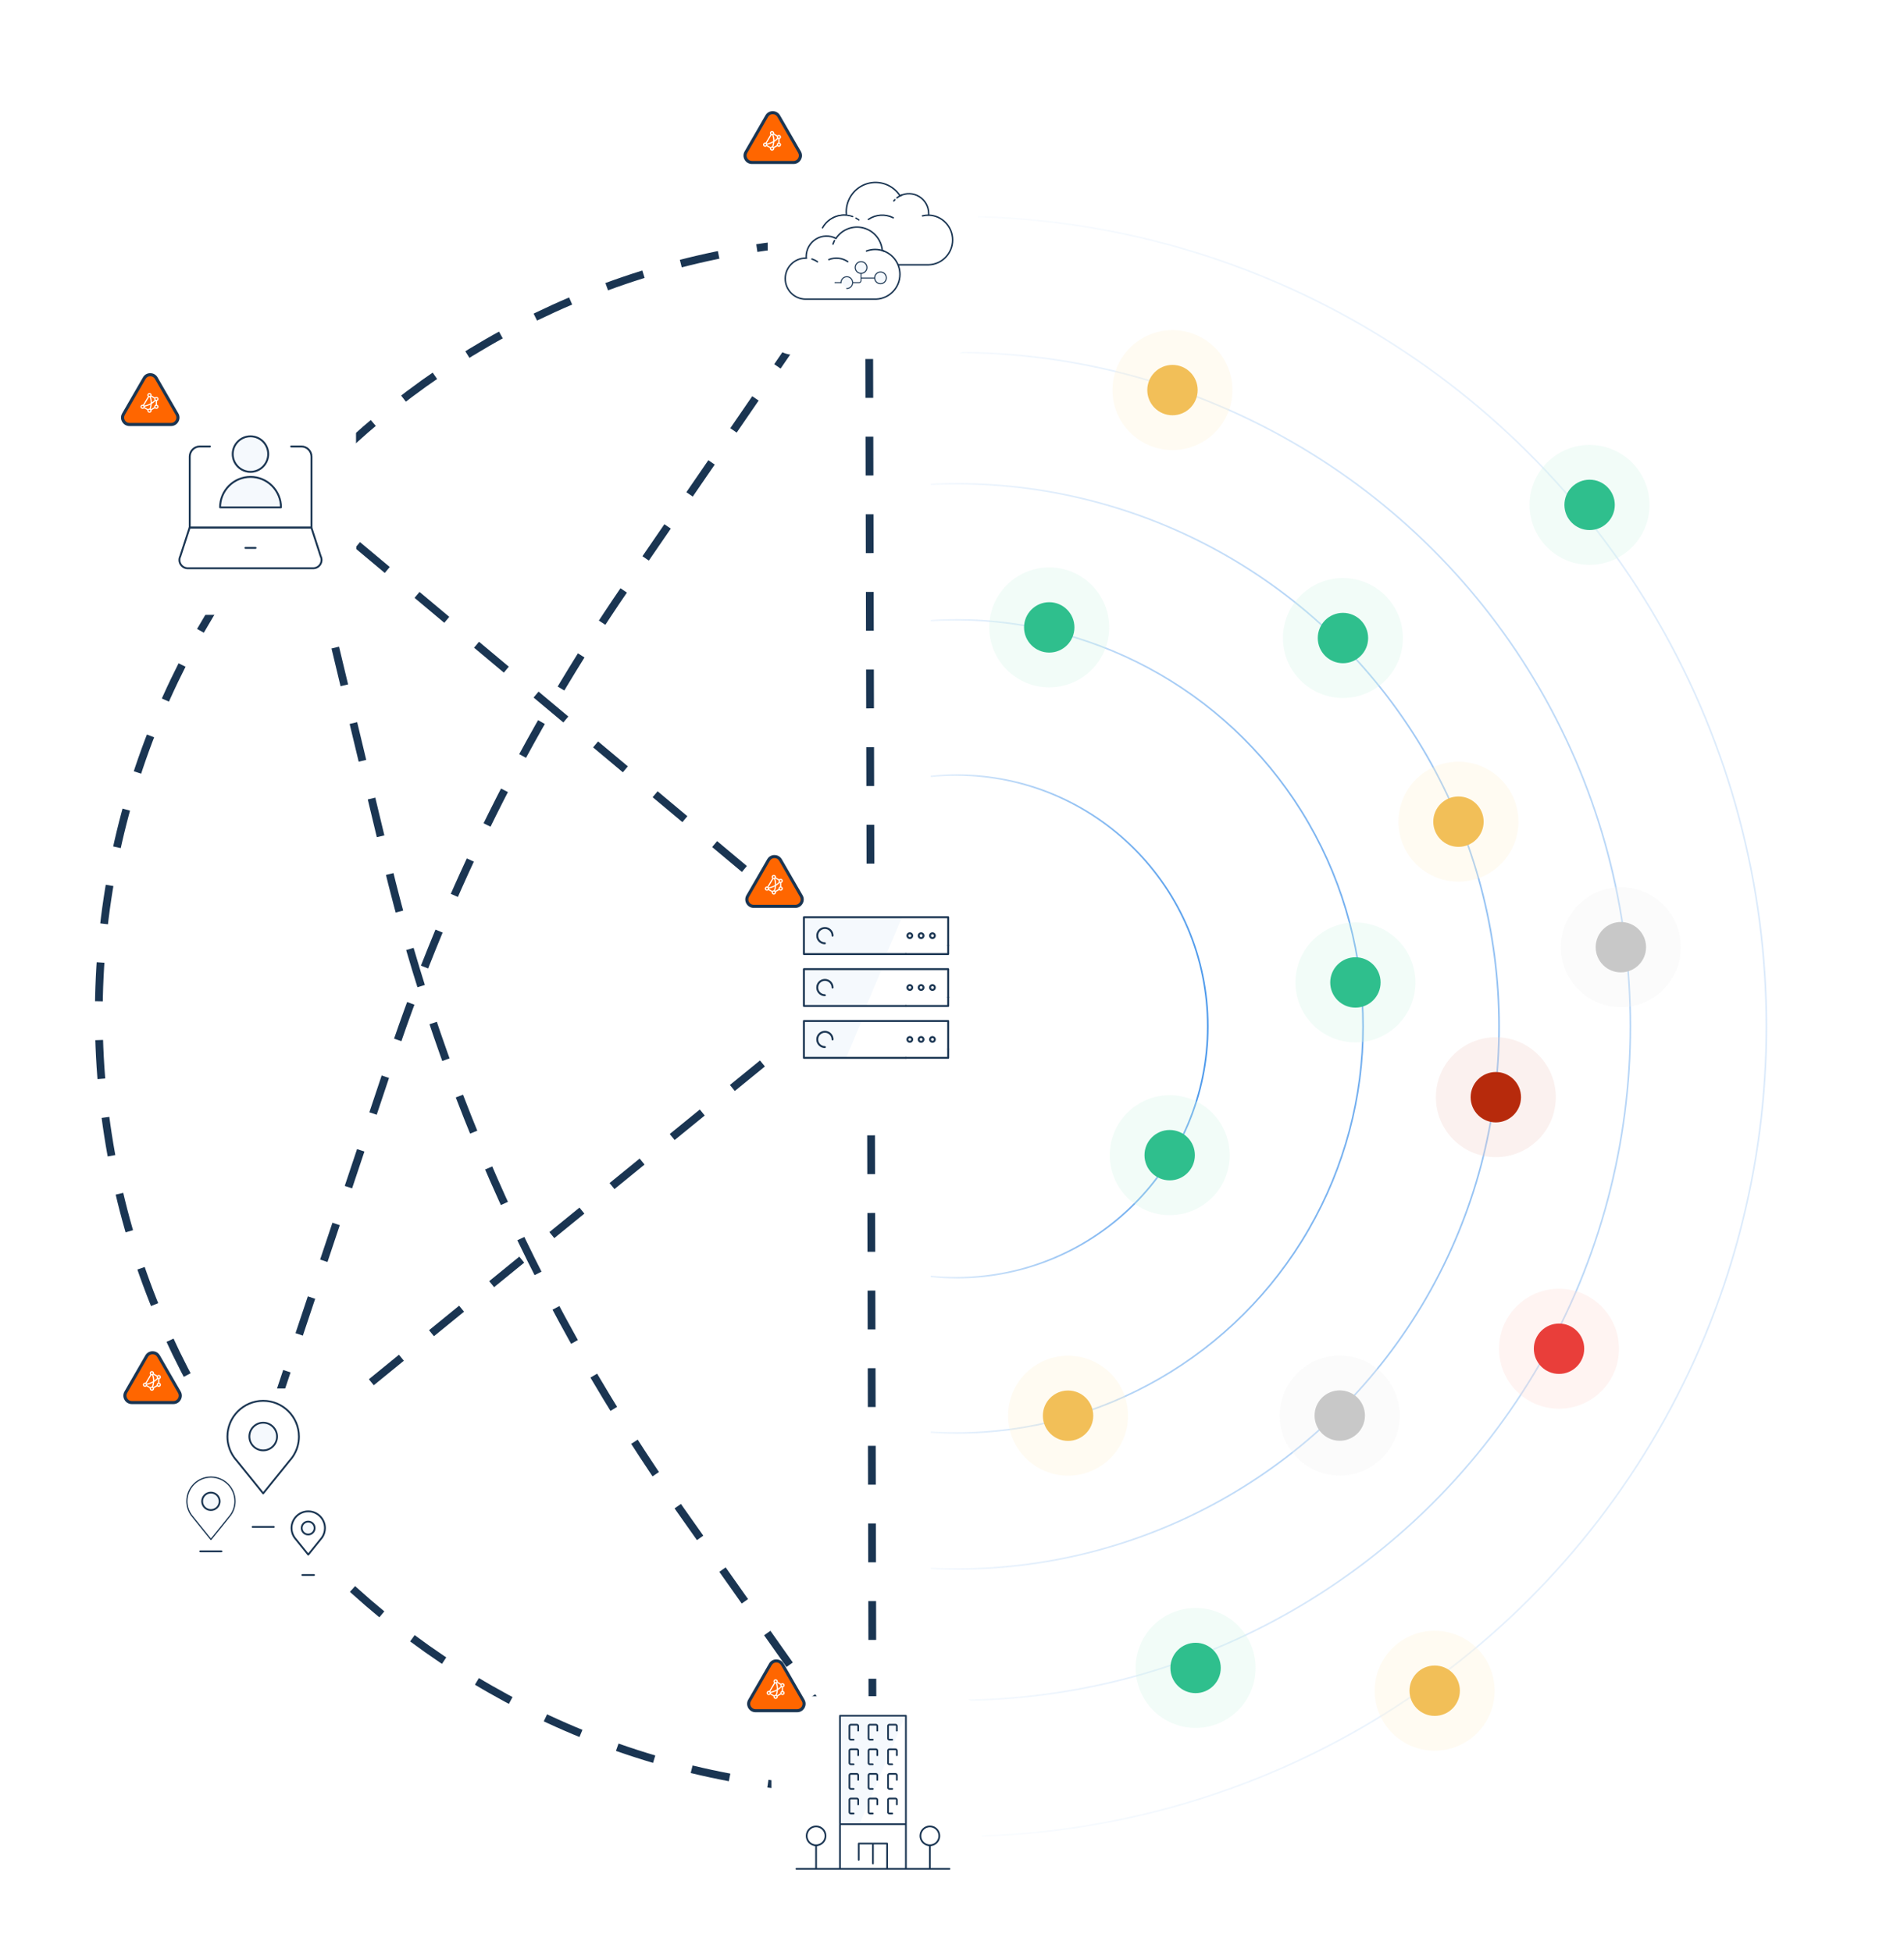 <svg width="1866" height="1913" viewBox="0 0 1866 1913" fill="none" xmlns="http://www.w3.org/2000/svg">
<g clip-path="url(#clip0_4365_24335)">
<g clip-path="url(#clip1_4365_24335)">
<circle cx="937.359" cy="1005.89" r="246.298" transform="rotate(90 937.359 1005.89)" stroke="url(#paint0_linear_4365_24335)" stroke-width="1.569"/>
<circle opacity="0.8" cx="937.371" cy="1005.88" r="398.469" transform="rotate(90 937.371 1005.88)" stroke="url(#paint1_linear_4365_24335)" stroke-width="1.569"/>
<circle opacity="0.6" cx="937.353" cy="1005.88" r="531.815" transform="rotate(90 937.353 1005.88)" stroke="url(#paint2_linear_4365_24335)" stroke-width="1.569"/>
<circle opacity="0.4" cx="937.37" cy="1005.89" r="660.455" transform="rotate(90 937.37 1005.89)" stroke="url(#paint3_linear_4365_24335)" stroke-width="1.569"/>
<circle opacity="0.2" cx="937.336" cy="1005.88" r="793.801" transform="rotate(90 937.336 1005.88)" stroke="url(#paint4_linear_4365_24335)" stroke-width="1.569"/>
<circle opacity="0.3" cx="1465.98" cy="1075.29" r="58.775" transform="rotate(90 1465.98 1075.29)" fill="#F0CEC8"/>
<circle cx="1465.97" cy="1075.3" r="24.686" transform="rotate(90 1465.97 1075.3)" fill="#B72A0C"/>
<circle opacity="0.3" cx="1046.75" cy="1387.43" r="58.775" transform="rotate(90 1046.75 1387.43)" fill="#FDF2D2"/>
<circle cx="1046.74" cy="1387.43" r="24.686" transform="rotate(90 1046.74 1387.43)" fill="#F2BF58"/>
<circle opacity="0.3" cx="1429.33" cy="805.264" r="58.775" transform="rotate(90 1429.33 805.264)" fill="#FDF2D2"/>
<circle cx="1429.35" cy="805.262" r="24.686" transform="rotate(90 1429.35 805.262)" fill="#F2BF58"/>
<circle opacity="0.3" cx="1149.08" cy="382.296" r="58.775" transform="rotate(90 1149.08 382.296)" fill="#FDF2D2"/>
<circle cx="1149.08" cy="382.298" r="24.686" transform="rotate(90 1149.08 382.298)" fill="#F2BF58"/>
<circle opacity="0.3" cx="1406.03" cy="1656.96" r="58.775" transform="rotate(90 1406.03 1656.96)" fill="#FDF2D2"/>
<circle cx="1406.06" cy="1656.96" r="24.686" transform="rotate(90 1406.06 1656.96)" fill="#F2BF58"/>
<circle opacity="0.3" cx="1312.98" cy="1387.31" r="58.775" transform="rotate(90 1312.98 1387.31)" fill="#F0F0F0"/>
<circle cx="1313.02" cy="1387.3" r="24.686" transform="rotate(90 1313.02 1387.3)" fill="#C8C8C8"/>
<circle opacity="0.3" cx="1588.54" cy="928.285" r="58.775" transform="rotate(90 1588.54 928.285)" fill="#F0F0F0"/>
<circle cx="1588.52" cy="928.283" r="24.686" transform="rotate(90 1588.52 928.283)" fill="#C8C8C8"/>
<circle opacity="0.3" cx="1527.89" cy="1321.81" r="58.775" transform="rotate(90 1527.89 1321.81)" fill="#FEDAD4"/>
<circle cx="1527.91" cy="1321.8" r="24.686" transform="rotate(90 1527.91 1321.8)" fill="#E93E3A"/>
<circle opacity="0.3" cx="1028.29" cy="614.869" r="58.775" transform="rotate(90 1028.29 614.869)" fill="#D3F4E6"/>
<circle cx="1028.3" cy="614.868" r="24.686" transform="rotate(90 1028.3 614.868)" fill="#2FBF8D"/>
<circle opacity="0.3" cx="1328.37" cy="962.819" r="58.775" transform="rotate(90 1328.37 962.819)" fill="#D3F4E6"/>
<circle cx="1328.36" cy="962.832" r="24.686" transform="rotate(90 1328.36 962.832)" fill="#2FBF8D"/>
<circle opacity="0.3" cx="1171.75" cy="1634.64" r="58.775" transform="rotate(90 1171.75 1634.64)" fill="#D3F4E6"/>
<circle cx="1171.71" cy="1634.65" r="24.686" transform="rotate(90 1171.71 1634.65)" fill="#2FBF8D"/>
<circle opacity="0.3" cx="1316.13" cy="625.285" r="58.775" transform="rotate(90 1316.13 625.285)" fill="#D3F4E6"/>
<circle cx="1316.15" cy="625.297" r="24.686" transform="rotate(90 1316.15 625.297)" fill="#2FBF8D"/>
<circle opacity="0.3" cx="1557.81" cy="494.807" r="58.775" transform="rotate(90 1557.81 494.807)" fill="#D3F4E6"/>
<circle cx="1557.88" cy="494.807" r="24.686" transform="rotate(90 1557.88 494.807)" fill="#2FBF8D"/>
<circle opacity="0.3" cx="1146.38" cy="1132.11" r="58.775" transform="rotate(90 1146.38 1132.11)" fill="#D3F4E6"/>
<circle cx="1146.34" cy="1132.11" r="24.686" transform="rotate(90 1146.34 1132.11)" fill="#2FBF8D"/>
</g>
<path d="M855.404 234.407C435.447 235.406 95.816 576.659 96.815 996.616C97.815 1416.57 439.067 1756.2 859.024 1755.2" stroke="#1A3552" stroke-width="7.607" stroke-dasharray="38.04 38.04"/>
<line x1="855.235" y1="1759.34" x2="851.606" y2="234.417" stroke="#1A3552" stroke-width="7.607" stroke-dasharray="38.04 38.04"/>
<line x1="245.956" y1="1450.79" x2="853.026" y2="955.991" stroke="#1A3552" stroke-width="7.607" stroke-dasharray="38.04 38.04"/>
<path d="M244.965 1452.05L384.142 1035.79C438.746 872.479 515.879 717.588 613.308 575.601L846.616 235.593" stroke="#1A3552" stroke-width="7.607" stroke-dasharray="38.04 38.04"/>
<line x1="292.043" y1="485.335" x2="854.196" y2="956.026" stroke="#1A3552" stroke-width="7.607" stroke-dasharray="38.04 38.04"/>
<path d="M293.031 486.692L378.958 844.391C433.699 1072.27 531.23 1287.67 666.364 1479.15L857.069 1749.37" stroke="#1A3552" stroke-width="7.607" stroke-dasharray="38.04 38.04"/>
<g filter="url(#filter0_d_4365_24335)">
<rect x="754.418" y="1069.22" width="206.071" height="206.071" rx="25.358" transform="rotate(-90.136 754.418 1069.22)" fill="white"/>
</g>
<g filter="url(#filter1_d_4365_24335)">
<rect x="756.27" y="1858.48" width="206.071" height="206.071" rx="25.358" transform="rotate(-90.136 756.27 1858.48)" fill="white"/>
</g>
<g filter="url(#filter2_d_4365_24335)">
<rect x="752.613" y="337.694" width="206.071" height="206.071" rx="25.358" transform="rotate(-90.136 752.613 337.694)" fill="white"/>
</g>
<g filter="url(#filter3_d_4365_24335)">
<rect x="143.266" y="592.6" width="206.071" height="206.071" rx="25.358" transform="rotate(-90.136 143.266 592.6)" fill="white"/>
</g>
<g filter="url(#filter4_d_4365_24335)">
<rect x="145.551" y="1557.01" width="206.071" height="206.071" rx="25.358" transform="rotate(-90.136 145.551 1557.01)" fill="white"/>
</g>
<path d="M738.736 888.261C736.255 888.261 734.11 887.028 732.877 884.883C731.629 882.722 731.629 880.257 732.877 878.111L753.237 842.855C754.469 840.709 756.615 839.477 759.095 839.477C761.576 839.477 763.721 840.709 764.969 842.855L785.313 878.111C786.561 880.257 786.561 882.737 785.313 884.883C784.066 887.043 781.935 888.276 779.44 888.276L738.736 888.276L738.736 888.261Z" fill="#FF6600"/>
<path d="M759.055 840.972C761.018 840.972 762.63 841.901 763.62 843.605L773.784 861.225L783.964 878.846C784.938 880.55 784.938 882.407 783.964 884.111C782.975 885.815 781.362 886.744 779.399 886.744L738.695 886.744C736.732 886.744 735.119 885.815 734.13 884.111C733.156 882.407 733.156 880.535 734.13 878.846L754.49 843.59C755.463 841.901 757.092 840.957 759.039 840.957L759.055 840.972ZM759.055 837.959C756.011 837.959 753.394 839.466 751.888 842.098L731.528 877.355C730.006 879.987 730.006 883 731.528 885.633C733.05 888.265 735.667 889.772 738.695 889.772L779.399 889.772C782.427 889.772 785.044 888.265 786.566 885.633C788.088 883 788.088 879.987 786.566 877.355L776.386 859.734L766.222 842.114C764.7 839.481 762.083 837.975 759.055 837.975L759.055 837.959Z" fill="#1A3552"/>
<path fill-rule="evenodd" clip-rule="evenodd" d="M759.575 872.998C760.122 871.309 760.472 869.666 760.594 868.068C761.933 867.231 763.135 866.257 764.216 865.131C764.307 865.162 764.383 865.192 764.474 865.223L764.474 868.875C763.607 869.118 762.968 869.909 762.968 870.837C762.968 871.005 762.998 871.172 763.029 871.324L759.788 873.15C759.788 873.15 759.651 873.029 759.575 872.983L759.575 872.998ZM753.716 870.807C755.77 870.351 757.657 869.666 759.346 868.783C759.194 870.031 758.905 871.309 758.479 872.618L758.342 872.618C757.779 872.618 757.262 872.831 756.881 873.196L753.655 871.37C753.701 871.203 753.716 871.035 753.716 870.868L753.716 870.822L753.716 870.807ZM758.342 861.525C758.433 861.525 758.509 861.525 758.601 861.51C759.27 863.366 759.559 865.344 759.468 867.399C757.672 868.433 755.633 869.209 753.366 869.711C753.29 869.605 753.214 869.514 753.123 869.422L757.84 861.464C758.007 861.51 758.175 861.525 758.357 861.525L758.342 861.525ZM763.333 864.401C762.527 865.238 761.629 865.983 760.67 866.653C760.67 864.705 760.351 862.834 759.681 861.053C759.725 861.022 759.766 860.986 759.803 860.947L763.044 862.773C762.998 862.925 762.983 863.092 762.983 863.26C762.983 863.686 763.12 864.066 763.333 864.401ZM765.083 862.362C765.6 862.362 766.011 862.773 766.011 863.26C766.011 863.747 765.6 864.157 765.083 864.157C764.566 864.157 764.155 863.747 764.155 863.26C764.155 862.773 764.566 862.362 765.083 862.362ZM757.414 859.471C757.414 858.969 757.825 858.573 758.342 858.573C758.859 858.573 759.27 858.984 759.27 859.471C759.27 859.958 758.859 860.369 758.342 860.369C757.825 860.369 757.414 859.958 757.414 859.471ZM751.616 871.766C751.099 871.766 750.688 871.355 750.688 870.868C750.688 870.381 751.099 869.97 751.616 869.97C752.134 869.97 752.545 870.381 752.545 870.868C752.545 871.355 752.134 871.766 751.616 871.766ZM757.414 874.657C757.414 874.155 757.825 873.759 758.342 873.759C758.859 873.759 759.27 874.17 759.27 874.657C759.27 875.144 758.859 875.555 758.342 875.555C757.825 875.555 757.414 875.144 757.414 874.657ZM765.083 871.766C764.566 871.766 764.155 871.355 764.155 870.868C764.155 870.381 764.566 869.97 765.083 869.97C765.6 869.97 766.011 870.381 766.011 870.868C766.011 871.355 765.6 871.766 765.083 871.766ZM765.676 868.89L765.676 865.238C766.544 864.994 767.183 864.203 767.183 863.275C767.183 862.149 766.239 861.221 765.083 861.221C764.52 861.221 764.018 861.434 763.637 861.784L760.396 859.958C760.442 859.805 760.457 859.638 760.457 859.471C760.457 858.345 759.514 857.417 758.357 857.417C757.201 857.417 756.257 858.329 756.257 859.471C756.257 860.019 756.47 860.505 756.836 860.871L752.118 868.859C751.966 868.829 751.814 868.798 751.647 868.798C750.49 868.798 749.547 869.711 749.547 870.853C749.547 871.994 750.49 872.907 751.647 872.907C752.21 872.907 752.712 872.694 753.092 872.344L756.333 874.17C756.288 874.322 756.273 874.489 756.273 874.657C756.273 875.783 757.216 876.711 758.372 876.711C759.529 876.711 760.472 875.798 760.472 874.657C760.472 874.489 760.442 874.322 760.411 874.17L763.653 872.344C764.033 872.694 764.535 872.922 765.098 872.922C766.255 872.922 767.198 872.009 767.198 870.868C767.198 869.94 766.559 869.148 765.692 868.905L765.676 868.89Z" fill="white"/>
<path d="M126.904 416.007C124.423 416.007 122.278 414.775 121.045 412.629C119.797 410.468 119.797 408.003 121.045 405.858L141.405 370.601C142.637 368.456 144.783 367.223 147.263 367.223C149.743 367.223 151.889 368.456 153.137 370.601L173.481 405.858C174.729 408.003 174.729 410.484 173.481 412.629C172.233 414.79 170.103 416.022 167.608 416.022L126.904 416.022L126.904 416.007Z" fill="#FF6600"/>
<path d="M147.266 368.736C149.228 368.736 150.841 369.664 151.83 371.368L161.995 388.989L172.175 406.609C173.149 408.314 173.149 410.17 172.175 411.874C171.186 413.579 169.573 414.507 167.61 414.507L126.906 414.507C124.943 414.507 123.33 413.579 122.341 411.874C121.367 410.17 121.367 408.298 122.341 406.609L142.701 371.353C143.674 369.664 145.303 368.72 147.25 368.72L147.266 368.736ZM147.266 365.723C144.222 365.723 141.605 367.229 140.099 369.862L119.739 405.118C118.217 407.751 118.217 410.763 119.739 413.396C121.261 416.028 123.878 417.535 126.906 417.535L167.61 417.535C170.638 417.535 173.255 416.028 174.777 413.396C176.299 410.763 176.299 407.751 174.777 405.118L164.597 387.497L154.432 369.877C152.911 367.244 150.294 365.738 147.266 365.738L147.266 365.723Z" fill="#1A3552"/>
<path fill-rule="evenodd" clip-rule="evenodd" d="M147.739 400.756C148.286 399.066 148.636 397.423 148.758 395.825C150.097 394.988 151.299 394.015 152.38 392.889C152.471 392.919 152.547 392.949 152.638 392.98L152.638 396.632C151.771 396.875 151.132 397.667 151.132 398.595C151.132 398.762 151.162 398.93 151.193 399.082L147.952 400.908C147.952 400.908 147.815 400.786 147.739 400.74L147.739 400.756ZM141.88 398.564C143.934 398.108 145.821 397.423 147.51 396.541C147.358 397.788 147.069 399.066 146.643 400.375L146.506 400.375C145.943 400.375 145.426 400.588 145.045 400.953L141.819 399.127C141.865 398.96 141.88 398.793 141.88 398.625L141.88 398.58L141.88 398.564ZM146.506 389.282C146.597 389.282 146.673 389.282 146.765 389.267C147.434 391.123 147.723 393.102 147.632 395.156C145.837 396.191 143.798 396.967 141.53 397.469C141.454 397.362 141.378 397.271 141.287 397.18L146.004 389.221C146.171 389.267 146.339 389.282 146.521 389.282L146.506 389.282ZM151.497 392.158C150.691 392.995 149.793 393.741 148.834 394.41C148.834 392.463 148.515 390.591 147.845 388.811C147.889 388.779 147.93 388.744 147.967 388.704L151.208 390.53C151.162 390.682 151.147 390.85 151.147 391.017C151.147 391.443 151.284 391.823 151.497 392.158ZM153.247 390.119C153.764 390.119 154.175 390.53 154.175 391.017C154.175 391.504 153.764 391.915 153.247 391.915C152.73 391.915 152.319 391.504 152.319 391.017C152.319 390.53 152.73 390.119 153.247 390.119ZM145.578 387.228C145.578 386.726 145.989 386.33 146.506 386.33C147.023 386.33 147.434 386.741 147.434 387.228C147.434 387.715 147.023 388.126 146.506 388.126C145.989 388.126 145.578 387.715 145.578 387.228ZM139.78 399.523C139.263 399.523 138.852 399.112 138.852 398.625C138.852 398.138 139.263 397.727 139.78 397.727C140.298 397.727 140.709 398.138 140.709 398.625C140.709 399.112 140.298 399.523 139.78 399.523ZM145.578 402.414C145.578 401.912 145.989 401.516 146.506 401.516C147.023 401.516 147.434 401.927 147.434 402.414C147.434 402.901 147.023 403.312 146.506 403.312C145.989 403.312 145.578 402.901 145.578 402.414ZM153.247 399.523C152.73 399.523 152.319 399.112 152.319 398.625C152.319 398.138 152.73 397.727 153.247 397.727C153.764 397.727 154.175 398.138 154.175 398.625C154.175 399.112 153.764 399.523 153.247 399.523ZM153.84 396.647L153.84 392.995C154.708 392.752 155.347 391.96 155.347 391.032C155.347 389.906 154.403 388.978 153.247 388.978C152.684 388.978 152.182 389.191 151.801 389.541L148.56 387.715C148.606 387.563 148.621 387.395 148.621 387.228C148.621 386.102 147.678 385.174 146.521 385.174C145.365 385.174 144.421 386.087 144.421 387.228C144.421 387.776 144.634 388.263 145 388.628L140.283 396.617C140.13 396.586 139.978 396.556 139.811 396.556C138.654 396.556 137.711 397.469 137.711 398.61C137.711 399.751 138.654 400.664 139.811 400.664C140.374 400.664 140.876 400.451 141.256 400.101L144.497 401.927C144.452 402.079 144.437 402.247 144.437 402.414C144.437 403.54 145.38 404.468 146.536 404.468C147.693 404.468 148.636 403.555 148.636 402.414C148.636 402.247 148.606 402.079 148.575 401.927L151.817 400.101C152.197 400.451 152.699 400.679 153.262 400.679C154.419 400.679 155.362 399.766 155.362 398.625C155.362 397.697 154.723 396.906 153.856 396.662L153.84 396.647Z" fill="white"/>
<path d="M129.2 1374.55C126.72 1374.55 124.575 1373.31 123.342 1371.17C122.094 1369.01 122.094 1366.54 123.342 1364.4L143.702 1329.14C144.934 1326.99 147.08 1325.76 149.56 1325.76C152.04 1325.76 154.186 1326.99 155.434 1329.14L175.778 1364.4C177.026 1366.54 177.026 1369.02 175.778 1371.17C174.53 1373.33 172.4 1374.56 169.905 1374.56L129.2 1374.56L129.2 1374.55Z" fill="#FF6600"/>
<path d="M149.562 1327.26C151.525 1327.26 153.138 1328.19 154.127 1329.9L164.292 1347.52L174.472 1365.14C175.446 1366.84 175.446 1368.7 174.472 1370.4C173.483 1372.11 171.87 1373.04 169.907 1373.04L129.203 1373.04C127.24 1373.04 125.627 1372.11 124.638 1370.4C123.664 1368.7 123.664 1366.83 124.638 1365.14L144.997 1329.88C145.971 1328.19 147.599 1327.25 149.547 1327.25L149.562 1327.26ZM149.562 1324.25C146.519 1324.25 143.902 1325.76 142.395 1328.39L122.036 1363.65C120.514 1366.28 120.514 1369.29 122.036 1371.92C123.557 1374.56 126.175 1376.06 129.203 1376.06L169.907 1376.06C172.935 1376.06 175.552 1374.56 177.074 1371.92C178.595 1369.29 178.595 1366.28 177.074 1363.65L166.894 1346.03L156.729 1328.41C155.208 1325.77 152.59 1324.27 149.562 1324.27L149.562 1324.25Z" fill="#1A3552"/>
<path fill-rule="evenodd" clip-rule="evenodd" d="M150.075 1359.28C150.622 1357.6 150.972 1355.95 151.094 1354.35C152.433 1353.52 153.635 1352.54 154.716 1351.42C154.807 1351.45 154.883 1351.48 154.974 1351.51L154.974 1355.16C154.107 1355.4 153.468 1356.2 153.468 1357.12C153.468 1357.29 153.498 1357.46 153.529 1357.61L150.288 1359.44C150.288 1359.44 150.151 1359.32 150.075 1359.27L150.075 1359.28ZM144.216 1357.09C146.27 1356.64 148.157 1355.95 149.846 1355.07C149.694 1356.32 149.405 1357.6 148.979 1358.9L148.842 1358.9C148.279 1358.9 147.762 1359.12 147.381 1359.48L144.155 1357.66C144.201 1357.49 144.216 1357.32 144.216 1357.15L144.216 1357.11L144.216 1357.09ZM148.842 1347.81C148.933 1347.81 149.009 1347.81 149.101 1347.8C149.77 1349.65 150.059 1351.63 149.968 1353.69C148.172 1354.72 146.133 1355.5 143.866 1356C143.79 1355.89 143.714 1355.8 143.623 1355.71L148.34 1347.75C148.507 1347.8 148.675 1347.81 148.857 1347.81L148.842 1347.81ZM153.833 1350.69C153.027 1351.52 152.129 1352.27 151.17 1352.94C151.17 1350.99 150.851 1349.12 150.181 1347.34C150.225 1347.31 150.266 1347.27 150.303 1347.23L153.544 1349.06C153.498 1349.21 153.483 1349.38 153.483 1349.55C153.483 1349.97 153.62 1350.35 153.833 1350.69ZM155.583 1348.65C156.1 1348.65 156.511 1349.06 156.511 1349.55C156.511 1350.03 156.1 1350.44 155.583 1350.44C155.066 1350.44 154.655 1350.03 154.655 1349.55C154.655 1349.06 155.066 1348.65 155.583 1348.65ZM147.914 1345.76C147.914 1345.26 148.325 1344.86 148.842 1344.86C149.359 1344.86 149.77 1345.27 149.77 1345.76C149.77 1346.24 149.359 1346.66 148.842 1346.66C148.325 1346.66 147.914 1346.24 147.914 1345.76ZM142.116 1358.05C141.599 1358.05 141.188 1357.64 141.188 1357.15C141.188 1356.67 141.599 1356.26 142.116 1356.26C142.634 1356.26 143.045 1356.67 143.045 1357.15C143.045 1357.64 142.634 1358.05 142.116 1358.05ZM147.914 1360.94C147.914 1360.44 148.325 1360.05 148.842 1360.05C149.359 1360.05 149.77 1360.46 149.77 1360.94C149.77 1361.43 149.359 1361.84 148.842 1361.84C148.325 1361.84 147.914 1361.43 147.914 1360.94ZM155.583 1358.05C155.066 1358.05 154.655 1357.64 154.655 1357.15C154.655 1356.67 155.066 1356.26 155.583 1356.26C156.1 1356.26 156.511 1356.67 156.511 1357.15C156.511 1357.64 156.1 1358.05 155.583 1358.05ZM156.176 1355.18L156.176 1351.52C157.044 1351.28 157.683 1350.49 157.683 1349.56C157.683 1348.44 156.739 1347.51 155.583 1347.51C155.02 1347.51 154.518 1347.72 154.137 1348.07L150.896 1346.24C150.942 1346.09 150.957 1345.92 150.957 1345.76C150.957 1344.63 150.014 1343.7 148.857 1343.7C147.701 1343.7 146.757 1344.62 146.757 1345.76C146.757 1346.31 146.97 1346.79 147.336 1347.16L142.618 1355.15C142.466 1355.12 142.314 1355.09 142.147 1355.09C140.99 1355.09 140.047 1356 140.047 1357.14C140.047 1358.28 140.99 1359.19 142.147 1359.19C142.71 1359.19 143.212 1358.98 143.592 1358.63L146.833 1360.46C146.788 1360.61 146.773 1360.78 146.773 1360.94C146.773 1362.07 147.716 1363 148.872 1363C150.029 1363 150.972 1362.08 150.972 1360.94C150.972 1360.78 150.942 1360.61 150.911 1360.46L154.153 1358.63C154.533 1358.98 155.035 1359.21 155.598 1359.21C156.755 1359.21 157.698 1358.3 157.698 1357.15C157.698 1356.23 157.059 1355.44 156.192 1355.19L156.176 1355.18Z" fill="white"/>
<mask id="mask0_4365_24335" style="mask-type:luminance" maskUnits="userSpaceOnUse" x="779" y="1680" width="153" height="153">
<path d="M779.648 1680.62L931.384 1680.62L931.384 1832.36L779.648 1832.36L779.648 1680.62Z" fill="white"/>
</mask>
<g mask="url(#mask0_4365_24335)">
<path fill-rule="evenodd" clip-rule="evenodd" d="M931.384 1831.51C931.384 1831.99 930.999 1832.36 930.54 1832.36L780.493 1832.36C780.034 1832.36 779.648 1831.99 779.648 1831.51C779.648 1831.05 780.034 1830.68 780.493 1830.68L798.967 1830.68L798.967 1809.3L798.064 1809.16C793.219 1808.31 789.693 1804.13 789.693 1799.2C789.693 1793.63 794.226 1789.08 799.797 1789.08C805.382 1789.08 809.916 1793.63 809.916 1799.2C809.916 1804.13 806.39 1808.31 801.53 1809.16L800.641 1809.3L800.641 1830.68L822.36 1830.68L822.36 1681.48C822.36 1681.01 822.745 1680.62 823.205 1680.62L887.828 1680.62C888.287 1680.62 888.658 1681.01 888.658 1681.48L888.658 1830.68L910.465 1830.68L910.465 1809.3L909.562 1809.16C904.717 1808.31 901.191 1804.13 901.191 1799.2C901.191 1793.63 905.725 1789.08 911.295 1789.08C916.88 1789.08 921.414 1793.63 921.414 1799.2C921.414 1804.13 917.888 1808.31 913.028 1809.16L912.14 1809.3L912.14 1830.68L930.54 1830.68C930.999 1830.68 931.384 1831.05 931.384 1831.51Z" fill="white"/>
</g>
<path fill-rule="evenodd" clip-rule="evenodd" d="M842.623 1786.92L823.984 1786.92L823.984 1682.32L886.914 1682.32L842.623 1786.92Z" fill="#F5F9FD"/>
<path fill-rule="evenodd" clip-rule="evenodd" d="M902.882 1799.2C902.882 1794.55 906.656 1790.77 911.305 1790.77C915.953 1790.77 919.74 1794.55 919.74 1799.2C919.74 1803.85 915.953 1807.63 911.305 1807.63C906.656 1807.63 902.882 1803.85 902.882 1799.2ZM824.055 1786.91L886.987 1786.91L886.987 1682.31L824.055 1682.31L824.055 1786.91ZM886.987 1830.68L870.277 1830.68L870.277 1806.75C870.277 1806.29 869.9 1805.91 869.438 1805.91L841.605 1805.91C841.141 1805.91 840.766 1806.29 840.766 1806.75L840.766 1822.69C840.766 1823.15 841.141 1823.53 841.605 1823.53C842.069 1823.53 842.444 1823.15 842.444 1822.69L842.444 1807.6L854.676 1807.6L854.676 1826.25C854.676 1826.72 855.054 1827.1 855.521 1827.1C855.987 1827.1 856.365 1826.72 856.365 1826.25L856.365 1807.6L868.588 1807.6L868.588 1830.68L824.055 1830.68L824.055 1788.6L886.987 1788.6L886.987 1830.68ZM791.37 1799.2C791.37 1794.55 795.157 1790.77 799.806 1790.77C804.453 1790.77 808.24 1794.55 808.24 1799.2C808.24 1803.85 804.453 1807.63 799.806 1807.63C795.157 1807.63 791.37 1803.85 791.37 1799.2ZM930.544 1830.68L912.144 1830.68L912.144 1809.31L913.04 1809.15C917.892 1808.31 921.418 1804.13 921.418 1799.2C921.418 1793.63 916.883 1789.09 911.305 1789.09C905.728 1789.09 901.193 1793.63 901.193 1799.2C901.193 1804.13 904.719 1808.31 909.571 1809.15L910.465 1809.31L910.465 1830.68L888.665 1830.68L888.665 1681.47C888.665 1681.01 888.29 1680.63 887.827 1680.63L823.217 1680.63C822.751 1680.63 822.366 1681.01 822.366 1681.47L822.366 1830.68L800.644 1830.68L800.644 1809.31L801.539 1809.15C806.393 1808.31 809.917 1804.13 809.917 1799.2C809.917 1793.63 805.384 1789.09 799.806 1789.09C794.228 1789.09 789.693 1793.63 789.693 1799.2C789.693 1804.13 793.219 1808.31 798.071 1809.15L798.966 1809.31L798.966 1830.68L780.499 1830.68C780.034 1830.68 779.648 1831.06 779.648 1831.52C779.648 1831.99 780.034 1832.36 780.499 1832.36L930.544 1832.36C931.009 1832.36 931.383 1831.99 931.383 1831.52C931.383 1831.06 931.009 1830.68 930.544 1830.68Z" fill="#1A3552"/>
<path fill-rule="evenodd" clip-rule="evenodd" d="M836.601 1705.79L833.847 1705.79C832.63 1705.79 831.641 1704.8 831.641 1703.59L831.641 1691.58C831.641 1690.37 832.63 1689.38 833.847 1689.38L839.727 1689.38C840.942 1689.38 841.931 1690.37 841.931 1691.58L841.931 1696.06C841.931 1696.53 841.55 1696.91 841.081 1696.91C840.611 1696.91 840.23 1696.53 840.23 1696.06L840.23 1691.58C840.23 1691.3 840.004 1691.08 839.727 1691.08L833.847 1691.08C833.568 1691.08 833.341 1691.3 833.341 1691.58L833.341 1703.59C833.341 1703.86 833.568 1704.09 833.847 1704.09L836.601 1704.09C837.07 1704.09 837.451 1704.47 837.451 1704.94C837.451 1705.41 837.07 1705.79 836.601 1705.79Z" fill="#1A3552"/>
<path fill-rule="evenodd" clip-rule="evenodd" d="M836.601 1729.92L833.847 1729.92C832.63 1729.92 831.641 1728.93 831.641 1727.71L831.641 1715.71C831.641 1714.49 832.63 1713.5 833.847 1713.5L839.727 1713.5C840.942 1713.5 841.931 1714.49 841.931 1715.71L841.931 1720.19C841.931 1720.66 841.55 1721.04 841.081 1721.04C840.611 1721.04 840.23 1720.66 840.23 1720.19L840.23 1715.71C840.23 1715.43 840.004 1715.2 839.727 1715.2L833.847 1715.2C833.568 1715.2 833.341 1715.43 833.341 1715.71L833.341 1727.71C833.341 1727.99 833.568 1728.22 833.847 1728.22L836.601 1728.22C837.07 1728.22 837.451 1728.6 837.451 1729.07C837.451 1729.54 837.07 1729.92 836.601 1729.92Z" fill="#1A3552"/>
<path fill-rule="evenodd" clip-rule="evenodd" d="M836.601 1754.03L833.847 1754.03C832.63 1754.03 831.641 1753.04 831.641 1751.83L831.641 1739.82C831.641 1738.61 832.63 1737.62 833.847 1737.62L839.727 1737.62C840.942 1737.62 841.931 1738.61 841.931 1739.82L841.931 1744.3C841.931 1744.77 841.55 1745.15 841.081 1745.15C840.611 1745.15 840.23 1744.77 840.23 1744.3L840.23 1739.82C840.23 1739.55 840.004 1739.32 839.727 1739.32L833.847 1739.32C833.568 1739.32 833.341 1739.55 833.341 1739.82L833.341 1751.83C833.341 1752.11 833.568 1752.33 833.847 1752.33L836.601 1752.33C837.07 1752.33 837.451 1752.71 837.451 1753.18C837.451 1753.65 837.07 1754.03 836.601 1754.03Z" fill="#1A3552"/>
<path fill-rule="evenodd" clip-rule="evenodd" d="M836.601 1778.15L833.847 1778.15C832.63 1778.15 831.641 1777.16 831.641 1775.95L831.641 1763.94C831.641 1762.73 832.63 1761.74 833.847 1761.74L839.727 1761.74C840.942 1761.74 841.931 1762.73 841.931 1763.94L841.931 1768.42C841.931 1768.89 841.55 1769.27 841.081 1769.27C840.611 1769.27 840.23 1768.89 840.23 1768.42L840.23 1763.94C840.23 1763.66 840.004 1763.44 839.727 1763.44L833.847 1763.44C833.568 1763.44 833.341 1763.66 833.341 1763.94L833.341 1775.95C833.341 1776.22 833.568 1776.45 833.847 1776.45L836.601 1776.45C837.07 1776.45 837.451 1776.83 837.451 1777.3C837.451 1777.77 837.07 1778.15 836.601 1778.15Z" fill="#1A3552"/>
<path fill-rule="evenodd" clip-rule="evenodd" d="M855.308 1705.79L852.554 1705.79C851.337 1705.79 850.348 1704.8 850.348 1703.59L850.348 1691.58C850.348 1690.37 851.337 1689.38 852.554 1689.38L858.434 1689.38C859.649 1689.38 860.638 1690.37 860.638 1691.58L860.638 1696.06C860.638 1696.53 860.257 1696.91 859.788 1696.91C859.318 1696.91 858.937 1696.53 858.937 1696.06L858.937 1691.58C858.937 1691.3 858.711 1691.08 858.434 1691.08L852.554 1691.08C852.275 1691.08 852.048 1691.3 852.048 1691.58L852.048 1703.59C852.048 1703.86 852.275 1704.09 852.554 1704.09L855.308 1704.09C855.777 1704.09 856.158 1704.47 856.158 1704.94C856.158 1705.41 855.777 1705.79 855.308 1705.79Z" fill="#1A3552"/>
<path fill-rule="evenodd" clip-rule="evenodd" d="M855.308 1729.92L852.554 1729.92C851.337 1729.92 850.348 1728.93 850.348 1727.71L850.348 1715.71C850.348 1714.49 851.337 1713.5 852.554 1713.5L858.434 1713.5C859.649 1713.5 860.638 1714.49 860.638 1715.71L860.638 1720.19C860.638 1720.66 860.257 1721.04 859.788 1721.04C859.318 1721.04 858.937 1720.66 858.937 1720.19L858.937 1715.71C858.937 1715.43 858.711 1715.2 858.434 1715.2L852.554 1715.2C852.275 1715.2 852.048 1715.43 852.048 1715.71L852.048 1727.71C852.048 1727.99 852.275 1728.22 852.554 1728.22L855.308 1728.22C855.777 1728.22 856.158 1728.6 856.158 1729.07C856.158 1729.54 855.777 1729.92 855.308 1729.92Z" fill="#1A3552"/>
<path fill-rule="evenodd" clip-rule="evenodd" d="M855.308 1754.03L852.554 1754.03C851.337 1754.03 850.348 1753.04 850.348 1751.83L850.348 1739.82C850.348 1738.61 851.337 1737.62 852.554 1737.62L858.434 1737.62C859.649 1737.62 860.638 1738.61 860.638 1739.82L860.638 1744.3C860.638 1744.77 860.257 1745.15 859.788 1745.15C859.318 1745.15 858.937 1744.77 858.937 1744.3L858.937 1739.82C858.937 1739.55 858.711 1739.32 858.434 1739.32L852.554 1739.32C852.275 1739.32 852.048 1739.55 852.048 1739.82L852.048 1751.83C852.048 1752.11 852.275 1752.33 852.554 1752.33L855.308 1752.33C855.777 1752.33 856.158 1752.71 856.158 1753.18C856.158 1753.65 855.777 1754.03 855.308 1754.03Z" fill="#1A3552"/>
<path fill-rule="evenodd" clip-rule="evenodd" d="M855.308 1778.15L852.554 1778.15C851.337 1778.15 850.348 1777.16 850.348 1775.95L850.348 1763.94C850.348 1762.73 851.337 1761.74 852.554 1761.74L858.434 1761.74C859.649 1761.74 860.638 1762.73 860.638 1763.94L860.638 1768.42C860.638 1768.89 860.257 1769.27 859.788 1769.27C859.318 1769.27 858.937 1768.89 858.937 1768.42L858.937 1763.94C858.937 1763.66 858.711 1763.44 858.434 1763.44L852.554 1763.44C852.275 1763.44 852.048 1763.66 852.048 1763.94L852.048 1775.95C852.048 1776.22 852.275 1776.45 852.554 1776.45L855.308 1776.45C855.777 1776.45 856.158 1776.83 856.158 1777.3C856.158 1777.77 855.777 1778.15 855.308 1778.15Z" fill="#1A3552"/>
<path fill-rule="evenodd" clip-rule="evenodd" d="M874.437 1705.79L871.683 1705.79C870.466 1705.79 869.477 1704.8 869.477 1703.59L869.477 1691.58C869.477 1690.37 870.466 1689.38 871.683 1689.38L877.563 1689.38C878.779 1689.38 879.767 1690.37 879.767 1691.58L879.767 1696.06C879.767 1696.53 879.386 1696.91 878.917 1696.91C878.447 1696.91 878.066 1696.53 878.066 1696.06L878.066 1691.58C878.066 1691.3 877.841 1691.08 877.563 1691.08L871.683 1691.08C871.404 1691.08 871.177 1691.3 871.177 1691.58L871.177 1703.59C871.177 1703.86 871.404 1704.09 871.683 1704.09L874.437 1704.09C874.906 1704.09 875.287 1704.47 875.287 1704.94C875.287 1705.41 874.906 1705.79 874.437 1705.79Z" fill="#1A3552"/>
<path fill-rule="evenodd" clip-rule="evenodd" d="M874.437 1729.92L871.683 1729.92C870.466 1729.92 869.477 1728.93 869.477 1727.71L869.477 1715.71C869.477 1714.49 870.466 1713.5 871.683 1713.5L877.563 1713.5C878.779 1713.5 879.767 1714.49 879.767 1715.71L879.767 1720.19C879.767 1720.66 879.386 1721.04 878.917 1721.04C878.447 1721.04 878.066 1720.66 878.066 1720.19L878.066 1715.71C878.066 1715.43 877.841 1715.2 877.563 1715.2L871.683 1715.2C871.404 1715.2 871.177 1715.43 871.177 1715.71L871.177 1727.71C871.177 1727.99 871.404 1728.22 871.683 1728.22L874.437 1728.22C874.906 1728.22 875.287 1728.6 875.287 1729.07C875.287 1729.54 874.906 1729.92 874.437 1729.92Z" fill="#1A3552"/>
<path fill-rule="evenodd" clip-rule="evenodd" d="M874.437 1754.03L871.683 1754.03C870.466 1754.03 869.477 1753.04 869.477 1751.83L869.477 1739.82C869.477 1738.61 870.466 1737.62 871.683 1737.62L877.563 1737.62C878.779 1737.62 879.767 1738.61 879.767 1739.82L879.767 1744.3C879.767 1744.77 879.386 1745.15 878.917 1745.15C878.447 1745.15 878.066 1744.77 878.066 1744.3L878.066 1739.82C878.066 1739.55 877.841 1739.32 877.563 1739.32L871.683 1739.32C871.404 1739.32 871.177 1739.55 871.177 1739.82L871.177 1751.83C871.177 1752.11 871.404 1752.33 871.683 1752.33L874.437 1752.33C874.906 1752.33 875.287 1752.71 875.287 1753.18C875.287 1753.65 874.906 1754.03 874.437 1754.03Z" fill="#1A3552"/>
<path fill-rule="evenodd" clip-rule="evenodd" d="M874.437 1778.15L871.683 1778.15C870.466 1778.15 869.477 1777.16 869.477 1775.95L869.477 1763.94C869.477 1762.73 870.466 1761.74 871.683 1761.74L877.563 1761.74C878.779 1761.74 879.767 1762.73 879.767 1763.94L879.767 1768.42C879.767 1768.89 879.386 1769.27 878.917 1769.27C878.447 1769.27 878.066 1768.89 878.066 1768.42L878.066 1763.94C878.066 1763.66 877.841 1763.44 877.563 1763.44L871.683 1763.44C871.404 1763.44 871.177 1763.66 871.177 1763.94L871.177 1775.95C871.177 1776.22 871.404 1776.45 871.683 1776.45L874.437 1776.45C874.906 1776.45 875.287 1776.83 875.287 1777.3C875.287 1777.77 874.906 1778.15 874.437 1778.15Z" fill="#1A3552"/>
<mask id="mask1_4365_24335" style="mask-type:luminance" maskUnits="userSpaceOnUse" x="183" y="1371" width="73" height="94">
<path fill-rule="evenodd" clip-rule="evenodd" d="M183.641 1371.95L255.517 1371.95L255.517 1464.48L183.641 1464.48L183.641 1371.95Z" fill="white"/>
</mask>
<g mask="url(#mask1_4365_24335)">
<path fill-rule="evenodd" clip-rule="evenodd" d="M293.873 1407.89C293.873 1411.32 293.379 1414.71 292.439 1417.96C291.325 1421.77 289.604 1425.35 287.295 1428.62C286.419 1429.86 285.464 1431.04 284.444 1432.15L258.627 1464.15C258.452 1464.35 258.197 1464.48 257.926 1464.48C257.656 1464.48 257.401 1464.35 257.242 1464.15L231.377 1432.1C230.405 1431.04 229.45 1429.86 228.574 1428.62C226.264 1425.35 224.528 1421.77 223.429 1417.96C222.474 1414.71 221.996 1411.32 221.996 1407.89C221.996 1388.07 238.114 1371.95 257.926 1371.95C277.755 1371.95 293.873 1388.07 293.873 1407.89Z" fill="white"/>
</g>
<path fill-rule="evenodd" clip-rule="evenodd" d="M229.653 1471.37C229.653 1473.57 229.35 1475.73 228.729 1477.82C228.028 1480.26 226.913 1482.55 225.448 1484.64C224.89 1485.43 224.269 1486.18 223.616 1486.9L207.339 1507.08C207.18 1507.28 206.925 1507.41 206.655 1507.41C206.384 1507.41 206.129 1507.28 205.954 1507.08L189.645 1486.85C189.04 1486.18 188.419 1485.43 187.861 1484.64C186.38 1482.55 185.281 1480.26 184.564 1477.82C183.959 1475.73 183.641 1473.57 183.641 1471.37C183.641 1458.69 193.961 1448.37 206.655 1448.37C219.332 1448.37 229.653 1458.69 229.653 1471.37Z" fill="white"/>
<path fill-rule="evenodd" clip-rule="evenodd" d="M319.349 1497.56C319.349 1499.2 319.126 1500.82 318.664 1502.4C318.122 1504.22 317.294 1505.94 316.195 1507.51C315.765 1508.1 315.303 1508.68 314.826 1509.2L302.785 1524.12C302.61 1524.35 302.355 1524.46 302.084 1524.46C301.814 1524.46 301.559 1524.35 301.4 1524.12L289.327 1509.17C288.865 1508.68 288.403 1508.1 287.989 1507.51C286.875 1505.94 286.046 1504.22 285.521 1502.4C285.059 1500.82 284.836 1499.2 284.836 1497.56C284.836 1488.04 292.576 1480.29 302.084 1480.29C311.609 1480.29 319.349 1488.04 319.349 1497.56Z" fill="white"/>
<path fill-rule="evenodd" clip-rule="evenodd" d="M272.036 1407.86C272.036 1415.63 265.736 1421.93 257.963 1421.93C250.191 1421.93 243.891 1415.63 243.891 1407.86C243.891 1400.09 250.191 1393.79 257.963 1393.79C265.736 1393.79 272.036 1400.09 272.036 1407.86Z" fill="#F5F9FD"/>
<path fill-rule="evenodd" clip-rule="evenodd" d="M214.606 1471.35C214.606 1475.92 210.905 1479.62 206.34 1479.62C201.776 1479.62 198.074 1475.92 198.074 1471.35C198.074 1466.79 201.776 1463.09 206.34 1463.09C210.905 1463.09 214.606 1466.79 214.606 1471.35Z" fill="#F5F9FD"/>
<path fill-rule="evenodd" clip-rule="evenodd" d="M308.2 1497.54C308.2 1500.97 305.419 1503.75 301.989 1503.75C298.558 1503.75 295.777 1500.97 295.777 1497.54C295.777 1494.11 298.558 1491.32 301.989 1491.32C305.419 1491.32 308.2 1494.11 308.2 1497.54Z" fill="#F5F9FD"/>
<path fill-rule="evenodd" clip-rule="evenodd" d="M257.934 1373.72C239.1 1373.72 223.777 1389.05 223.777 1407.88C223.777 1411.14 224.235 1414.36 225.14 1417.46C226.193 1421.08 227.836 1424.48 230.028 1427.58C230.862 1428.76 231.772 1429.88 232.735 1430.93L257.934 1462.16L283.097 1430.98C284.097 1429.88 285.006 1428.76 285.841 1427.58C288.032 1424.48 289.676 1421.08 290.727 1417.46C291.633 1414.37 292.092 1411.14 292.092 1407.88C292.092 1389.05 276.769 1373.72 257.934 1373.72ZM257.934 1464.47C257.665 1464.47 257.41 1464.35 257.242 1464.14L231.386 1432.1C230.41 1431.03 229.451 1429.85 228.575 1428.61C226.268 1425.35 224.538 1421.76 223.431 1417.96C222.479 1414.7 221.996 1411.31 221.996 1407.88C221.996 1388.06 238.117 1371.94 257.934 1371.94C277.75 1371.94 293.873 1388.06 293.873 1407.88C293.873 1411.31 293.39 1414.7 292.438 1417.96C291.331 1421.76 289.601 1425.35 287.294 1428.61C286.418 1429.85 285.459 1431.03 284.446 1432.14L258.627 1464.14C258.458 1464.35 258.204 1464.47 257.934 1464.47Z" fill="#1A3552"/>
<path fill-rule="evenodd" clip-rule="evenodd" d="M206.729 1448.21C194.051 1448.21 183.738 1458.52 183.738 1471.2C183.738 1473.4 184.046 1475.57 184.655 1477.65C185.364 1480.08 186.47 1482.37 187.945 1484.46C188.507 1485.25 189.119 1486.01 189.768 1486.72L206.729 1507.74L223.666 1486.75C224.339 1486.01 224.951 1485.25 225.513 1484.46C226.988 1482.37 228.095 1480.08 228.802 1477.65C229.412 1475.57 229.721 1473.4 229.721 1471.2C229.721 1458.52 219.407 1448.21 206.729 1448.21ZM206.729 1509.29C206.548 1509.29 206.377 1509.21 206.263 1509.07L188.86 1487.5C188.203 1486.79 187.557 1485.99 186.968 1485.15C185.414 1482.96 184.25 1480.55 183.505 1477.98C182.864 1475.79 182.539 1473.51 182.539 1471.2C182.539 1457.86 193.39 1447.01 206.729 1447.01C220.067 1447.01 230.919 1457.86 230.919 1471.2C230.919 1473.51 230.595 1475.79 229.953 1477.99C229.208 1480.55 228.044 1482.96 226.491 1485.15C225.901 1485.99 225.256 1486.79 224.574 1487.53L207.196 1509.07C207.082 1509.21 206.91 1509.29 206.729 1509.29Z" fill="#1A3552"/>
<path fill-rule="evenodd" clip-rule="evenodd" d="M257.937 1395.19C250.948 1395.19 245.263 1400.87 245.263 1407.86C245.263 1414.85 250.948 1420.54 257.937 1420.54C264.926 1420.54 270.611 1414.85 270.611 1407.86C270.611 1400.87 264.926 1395.19 257.937 1395.19ZM257.937 1422.32C249.966 1422.32 243.48 1415.83 243.48 1407.86C243.48 1399.89 249.966 1393.41 257.937 1393.41C265.908 1393.41 272.394 1399.89 272.394 1407.86C272.394 1415.83 265.908 1422.32 257.937 1422.32Z" fill="#1A3552"/>
<path fill-rule="evenodd" clip-rule="evenodd" d="M206.668 1463.68C202.439 1463.68 198.999 1467.12 198.999 1471.35C198.999 1475.58 202.439 1479.02 206.668 1479.02C210.897 1479.02 214.337 1475.58 214.337 1471.35C214.337 1467.12 210.897 1463.68 206.668 1463.68ZM206.668 1480.8C201.458 1480.8 197.219 1476.56 197.219 1471.35C197.219 1466.14 201.458 1461.9 206.668 1461.9C211.878 1461.9 216.117 1466.14 216.117 1471.35C216.117 1476.56 211.878 1480.8 206.668 1480.8Z" fill="#1A3552"/>
<path fill-rule="evenodd" clip-rule="evenodd" d="M302.097 1482.08C293.562 1482.08 286.618 1489.02 286.618 1497.55C286.618 1499.03 286.825 1500.49 287.236 1501.89C287.712 1503.53 288.458 1505.08 289.45 1506.48C289.827 1507.01 290.24 1507.53 290.678 1508L302.097 1522.15L313.482 1508.05C313.955 1507.52 314.367 1507.01 314.744 1506.48C315.737 1505.08 316.482 1503.53 316.958 1501.9C317.369 1500.49 317.576 1499.03 317.576 1497.55C317.576 1489.02 310.632 1482.08 302.097 1482.08ZM302.097 1524.46C301.828 1524.46 301.573 1524.34 301.404 1524.13L289.327 1509.16C288.878 1508.67 288.418 1508.1 287.997 1507.51C286.889 1505.94 286.058 1504.22 285.526 1502.39C285.068 1500.83 284.836 1499.2 284.836 1497.55C284.836 1488.04 292.579 1480.29 302.097 1480.29C311.615 1480.29 319.358 1488.04 319.358 1497.55C319.358 1499.2 319.126 1500.83 318.669 1502.4C318.137 1504.22 317.305 1505.94 316.197 1507.51C315.778 1508.1 315.318 1508.67 314.83 1509.21L302.79 1524.13C302.621 1524.34 302.366 1524.46 302.097 1524.46Z" fill="#1A3552"/>
<path fill-rule="evenodd" clip-rule="evenodd" d="M302.009 1492.09C299.007 1492.09 296.563 1494.53 296.563 1497.54C296.563 1500.54 299.007 1502.98 302.009 1502.98C305.011 1502.98 307.454 1500.54 307.454 1497.54C307.454 1494.53 305.011 1492.09 302.009 1492.09ZM302.009 1504.76C298.024 1504.76 294.781 1501.52 294.781 1497.54C294.781 1493.55 298.024 1490.31 302.009 1490.31C305.994 1490.31 309.235 1493.55 309.235 1497.54C309.235 1501.52 305.994 1504.76 302.009 1504.76Z" fill="#1A3552"/>
<path fill-rule="evenodd" clip-rule="evenodd" d="M217.022 1521.24L196.23 1521.24C195.738 1521.24 195.34 1520.84 195.34 1520.35C195.34 1519.86 195.738 1519.46 196.23 1519.46L217.022 1519.46C217.514 1519.46 217.913 1519.86 217.913 1520.35C217.913 1520.84 217.514 1521.24 217.022 1521.24Z" fill="#1A3552"/>
<path fill-rule="evenodd" clip-rule="evenodd" d="M307.738 1544.46L296.328 1544.46C295.836 1544.46 295.437 1544.06 295.437 1543.57C295.437 1543.08 295.836 1542.68 296.328 1542.68L307.738 1542.68C308.23 1542.68 308.628 1543.08 308.628 1543.57C308.628 1544.06 308.23 1544.46 307.738 1544.46Z" fill="#1A3552"/>
<path fill-rule="evenodd" clip-rule="evenodd" d="M268.35 1497.32L247.558 1497.32C247.066 1497.32 246.668 1496.92 246.668 1496.43C246.668 1495.93 247.066 1495.54 247.558 1495.54L268.35 1495.54C268.843 1495.54 269.241 1495.93 269.241 1496.43C269.241 1496.92 268.843 1497.32 268.35 1497.32Z" fill="#1A3552"/>
<path d="M803.276 233.407C803.276 233.99 803.203 234.587 803.203 235.184C803.211 248.513 813.866 259.355 827.1 259.498L852.789 259.498M866.032 259.498L909.979 259.498C923.089 259.213 933.578 248.445 933.614 235.24C933.649 222.035 923.218 211.211 910.109 210.854L910.109 209.208C910.1 202.457 906.61 196.197 900.894 192.672C895.185 189.148 888.049 188.865 882.079 191.926C875.153 181.21 862.056 176.358 849.886 180.001C837.718 183.643 829.376 194.91 829.385 207.695C829.381 208.786 829.444 209.876 829.572 210.958C828.835 210.958 828.127 210.855 827.36 210.855C818.61 210.851 810.541 215.613 806.269 223.303" fill="white"/>
<path d="M803.276 233.407C803.276 233.99 803.203 234.587 803.203 235.184C803.211 248.513 813.866 259.355 827.1 259.498L852.789 259.498M866.032 259.498L909.979 259.498C923.089 259.213 933.578 248.445 933.614 235.24C933.649 222.035 923.218 211.211 910.109 210.854L910.109 209.208C910.1 202.457 906.61 196.197 900.894 192.672C895.185 189.148 888.049 188.865 882.079 191.926C875.153 181.21 862.056 176.358 849.886 180.001C837.718 183.643 829.376 194.91 829.385 207.695C829.381 208.786 829.444 209.876 829.572 210.958C828.835 210.958 828.127 210.855 827.36 210.855C818.61 210.851 810.541 215.613 806.269 223.303" stroke="#1A3552" stroke-width="1.45" stroke-linecap="round" stroke-linejoin="round"/>
<path d="M851.083 215.006C858.302 210.11 867.605 209.503 875.399 213.42M904.109 211.57C906.001 211.1 907.943 210.86 909.892 210.856M879.013 193.865C880.486 192.707 882.123 191.775 883.87 191.099M875.962 196.865C876.281 196.471 876.613 196.108 876.96 195.743M806.484 222.868C810.223 216.441 816.712 212.091 824.077 211.074C827.976 210.545 831.945 210.97 835.644 212.313M820.551 258.525C810.77 255.663 803.829 246.923 803.203 236.685M838.94 213.841C839.874 214.356 840.772 214.935 841.629 215.573" stroke="#1A3552" stroke-width="1.45" stroke-linecap="round" stroke-linejoin="round"/>
<path d="M827.267 258.812C840.233 258.812 850.745 248.225 850.745 235.167C850.745 222.108 840.233 211.521 827.267 211.521C814.3 211.521 803.789 222.108 803.789 235.167C803.789 248.225 814.3 258.812 827.267 258.812Z" fill="white"/>
<path d="M881.942 268.823C881.92 258.078 874.915 248.615 864.696 245.527C863.804 234.933 856.369 226.057 846.15 223.388C835.929 220.719 825.15 224.838 819.258 233.66C813.083 230.418 805.659 230.657 799.705 234.288C793.741 237.919 790.089 244.421 790.07 251.438C790.07 251.963 790.07 252.486 790.143 252.997L789.868 252.997C778.85 252.816 769.772 261.664 769.593 272.761C769.414 283.858 778.2 293.001 789.218 293.182L858.609 293.182C871.636 292.726 881.958 281.95 881.942 268.823Z" fill="white" stroke="#1A3552" stroke-width="1.45" stroke-linecap="round"/>
<path d="M795.734 253.893C797.668 254.496 799.497 255.395 801.156 256.557M812.316 254.402C818.448 251.961 825.391 252.719 830.85 256.427M816.35 239.232C816.749 238.062 817.232 236.923 817.796 235.824M849.195 246.002C851.906 244.974 854.782 244.451 857.681 244.458C860.825 244.455 863.939 245.069 866.847 246.264" stroke="#1A3552" stroke-width="1.45" stroke-linecap="round"/>
<path d="M843.897 267.928C847.051 267.928 849.607 265.353 849.607 262.177C849.607 259.001 847.051 256.426 843.897 256.426C840.744 256.426 838.187 259.001 838.187 262.177C838.187 265.353 840.744 267.928 843.897 267.928Z" fill="#F5F9FD"/>
<path d="M843.897 267.928C847.051 267.928 849.607 265.353 849.607 262.177C849.607 259.001 847.051 256.426 843.897 256.426C840.744 256.426 838.187 259.001 838.187 262.177C838.187 265.353 840.744 267.928 843.897 267.928Z" stroke="#1A3552" stroke-width="1.015"/>
<path d="M841.912 277.487L818.261 277.487C818.13 277.487 818.005 277.434 817.913 277.341C817.82 277.248 817.769 277.122 817.77 276.991C817.77 276.719 817.99 276.497 818.261 276.497L841.912 276.497C842.296 276.496 842.665 276.342 842.936 276.069C843.208 275.796 843.359 275.426 843.358 275.041L843.358 267.937L844.283 267.937L844.283 272.029L857.121 272.029C857.314 271.995 857.509 272.08 857.616 272.244C857.724 272.41 857.724 272.623 857.616 272.788C857.509 272.953 857.314 273.038 857.121 273.004L844.283 273.004L844.283 275.042C844.283 276.371 843.23 277.456 841.912 277.487Z" fill="#1A3552"/>
<path d="M824.212 276.986C824.178 274.63 825.567 272.486 827.731 271.553C829.889 270.629 832.393 271.11 834.056 272.768C835.727 274.434 836.234 276.94 835.343 279.125C834.46 281.304 832.346 282.732 829.995 282.737L824.212 276.986Z" fill="#F5F9FD"/>
<path d="M829.936 283.232C829.742 283.265 829.547 283.18 829.44 283.015C829.333 282.85 829.333 282.637 829.44 282.472C829.547 282.307 829.742 282.222 829.936 282.255C832.825 282.255 835.169 279.896 835.169 276.985C835.169 274.073 832.827 271.714 829.936 271.714C827.046 271.714 824.703 274.075 824.703 276.985C824.736 277.179 824.652 277.375 824.487 277.483C824.324 277.592 824.112 277.592 823.948 277.483C823.784 277.375 823.7 277.179 823.734 276.985C823.734 273.535 826.51 270.739 829.936 270.739C833.361 270.739 836.138 273.535 836.138 276.984C836.138 280.435 833.362 283.232 829.936 283.232Z" fill="#1A3552"/>
<path d="M862.905 277.978C866.059 277.978 868.615 275.403 868.615 272.227C868.615 269.051 866.059 266.477 862.905 266.477C859.752 266.477 857.195 269.051 857.195 272.227C857.195 275.403 859.752 277.978 862.905 277.978Z" fill="#F5F9FD"/>
<path d="M862.944 278.061C866.098 278.061 868.654 275.486 868.654 272.31C868.654 269.134 866.098 266.56 862.944 266.56C859.791 266.56 857.234 269.134 857.234 272.31C857.234 275.486 859.791 278.061 862.944 278.061Z" stroke="#1A3552" stroke-width="1.015"/>
<path d="M736.919 159.234C734.439 159.234 732.293 158.002 731.061 155.856C729.813 153.695 729.813 151.23 731.061 149.085L751.42 113.828C752.653 111.683 754.799 110.45 757.279 110.45C759.759 110.45 761.905 111.683 763.152 113.828L783.497 149.085C784.745 151.23 784.745 153.711 783.497 155.856C782.249 158.017 780.119 159.249 777.623 159.249L736.919 159.249L736.919 159.234Z" fill="#FF6600"/>
<path d="M757.312 111.947C759.275 111.947 760.888 112.875 761.877 114.579L772.042 132.2L782.222 149.821C783.196 151.525 783.196 153.381 782.222 155.086C781.233 156.79 779.62 157.718 777.657 157.718L736.953 157.718C734.99 157.718 733.377 156.79 732.388 155.086C731.414 153.381 731.414 151.51 732.388 149.821L752.747 114.564C753.721 112.875 755.349 111.932 757.297 111.932L757.312 111.947ZM757.312 108.934C754.269 108.934 751.652 110.441 750.145 113.073L729.786 148.33C728.264 150.962 728.264 153.975 729.786 156.607C731.307 159.24 733.925 160.746 736.953 160.746L777.657 160.746C780.685 160.746 783.302 159.24 784.824 156.607C786.345 153.975 786.345 150.962 784.824 148.33L774.644 130.709L764.479 113.088C762.958 110.456 760.34 108.949 757.312 108.949L757.312 108.934Z" fill="#1A3552"/>
<path fill-rule="evenodd" clip-rule="evenodd" d="M757.828 143.959C758.376 142.27 758.726 140.626 758.848 139.028C760.187 138.192 761.389 137.218 762.469 136.092C762.561 136.122 762.637 136.153 762.728 136.183L762.728 139.835C761.861 140.078 761.222 140.87 761.222 141.798C761.222 141.965 761.252 142.133 761.283 142.285L758.041 144.111C758.041 144.111 757.905 143.989 757.828 143.943L757.828 143.959ZM751.97 141.767C754.024 141.311 755.911 140.626 757.6 139.744C757.448 140.991 757.159 142.27 756.733 143.578L756.596 143.578C756.033 143.578 755.516 143.791 755.135 144.156L751.909 142.33C751.955 142.163 751.97 141.996 751.97 141.828L751.97 141.783L751.97 141.767ZM756.596 132.485C756.687 132.485 756.763 132.485 756.855 132.47C757.524 134.327 757.813 136.305 757.722 138.359C755.926 139.394 753.887 140.17 751.62 140.672C751.544 140.565 751.468 140.474 751.377 140.383L756.094 132.425C756.261 132.47 756.428 132.485 756.611 132.485L756.596 132.485ZM761.587 135.361C760.78 136.198 759.883 136.944 758.924 137.613C758.924 135.666 758.604 133.794 757.935 132.014C757.979 131.983 758.02 131.947 758.057 131.907L761.298 133.733C761.252 133.885 761.237 134.053 761.237 134.22C761.237 134.646 761.374 135.027 761.587 135.361ZM763.337 133.322C763.854 133.322 764.265 133.733 764.265 134.22C764.265 134.707 763.854 135.118 763.337 135.118C762.819 135.118 762.409 134.707 762.409 134.22C762.409 133.733 762.819 133.322 763.337 133.322ZM755.668 130.431C755.668 129.929 756.079 129.533 756.596 129.533C757.113 129.533 757.524 129.944 757.524 130.431C757.524 130.918 757.113 131.329 756.596 131.329C756.079 131.329 755.668 130.918 755.668 130.431ZM749.87 142.726C749.353 142.726 748.942 142.315 748.942 141.828C748.942 141.341 749.353 140.931 749.87 140.931C750.388 140.931 750.798 141.341 750.798 141.828C750.798 142.315 750.388 142.726 749.87 142.726ZM755.668 145.617C755.668 145.115 756.079 144.719 756.596 144.719C757.113 144.719 757.524 145.13 757.524 145.617C757.524 146.104 757.113 146.515 756.596 146.515C756.079 146.515 755.668 146.104 755.668 145.617ZM763.337 142.726C762.819 142.726 762.409 142.315 762.409 141.828C762.409 141.341 762.819 140.931 763.337 140.931C763.854 140.931 764.265 141.341 764.265 141.828C764.265 142.315 763.854 142.726 763.337 142.726ZM763.93 139.85L763.93 136.198C764.798 135.955 765.437 135.164 765.437 134.235C765.437 133.109 764.493 132.181 763.337 132.181C762.774 132.181 762.272 132.394 761.891 132.744L758.65 130.918C758.696 130.766 758.711 130.599 758.711 130.431C758.711 129.305 757.768 128.377 756.611 128.377C755.455 128.377 754.511 129.29 754.511 130.431C754.511 130.979 754.724 131.466 755.089 131.831L750.372 139.82C750.22 139.789 750.068 139.759 749.901 139.759C748.744 139.759 747.801 140.672 747.801 141.813C747.801 142.954 748.744 143.867 749.901 143.867C750.464 143.867 750.966 143.654 751.346 143.304L754.587 145.13C754.542 145.282 754.526 145.45 754.526 145.617C754.526 146.743 755.47 147.671 756.626 147.671C757.783 147.671 758.726 146.758 758.726 145.617C758.726 145.45 758.696 145.282 758.665 145.13L761.906 143.304C762.287 143.654 762.789 143.883 763.352 143.883C764.508 143.883 765.452 142.97 765.452 141.828C765.452 140.9 764.813 140.109 763.945 139.865L763.93 139.85Z" fill="white"/>
<path d="M740.513 1676.55C738.033 1676.55 735.887 1675.32 734.655 1673.17C733.407 1671.01 733.407 1668.55 734.655 1666.4L755.014 1631.15C756.247 1629 758.392 1627.77 760.873 1627.77C763.353 1627.77 765.498 1629 766.746 1631.15L787.091 1666.4C788.338 1668.55 788.338 1671.03 787.091 1673.17C785.843 1675.34 783.713 1676.57 781.217 1676.57L740.513 1676.57L740.513 1676.55Z" fill="#FF6600"/>
<path d="M760.867 1629.26C762.83 1629.26 764.443 1630.19 765.432 1631.9L775.597 1649.52L785.776 1667.14C786.75 1668.84 786.75 1670.7 785.776 1672.4C784.787 1674.11 783.174 1675.04 781.212 1675.04L740.507 1675.04C738.544 1675.04 736.932 1674.11 735.942 1672.4C734.969 1670.7 734.969 1668.83 735.942 1667.14L756.302 1631.88C757.276 1630.19 758.904 1629.25 760.852 1629.25L760.867 1629.26ZM760.867 1626.25C757.824 1626.25 755.207 1627.76 753.7 1630.39L733.34 1665.65C731.819 1668.28 731.819 1671.29 733.34 1673.93C734.862 1676.56 737.479 1678.06 740.507 1678.06L781.212 1678.06C784.24 1678.06 786.857 1676.56 788.379 1673.93C789.9 1671.29 789.9 1668.28 788.379 1665.65L778.199 1648.03L768.034 1630.41C766.512 1627.77 763.895 1626.27 760.867 1626.27L760.867 1626.25Z" fill="#1A3552"/>
<path fill-rule="evenodd" clip-rule="evenodd" d="M761.34 1661.29C761.888 1659.6 762.238 1657.95 762.36 1656.36C763.699 1655.52 764.901 1654.55 765.981 1653.42C766.072 1653.45 766.149 1653.48 766.24 1653.51L766.24 1657.16C765.373 1657.41 764.733 1658.2 764.733 1659.13C764.733 1659.29 764.764 1659.46 764.794 1659.61L761.553 1661.44C761.553 1661.44 761.416 1661.32 761.34 1661.27L761.34 1661.29ZM755.482 1659.1C757.536 1658.64 759.423 1657.95 761.112 1657.07C760.96 1658.32 760.671 1659.6 760.245 1660.91L760.108 1660.91C759.545 1660.91 759.027 1661.12 758.647 1661.48L755.421 1659.66C755.467 1659.49 755.482 1659.32 755.482 1659.16L755.482 1659.11L755.482 1659.1ZM760.108 1649.81C760.199 1649.81 760.275 1649.81 760.366 1649.8C761.036 1651.65 761.325 1653.63 761.234 1655.69C759.438 1656.72 757.399 1657.5 755.132 1658C755.056 1657.89 754.98 1657.8 754.888 1657.71L759.605 1649.75C759.773 1649.8 759.94 1649.81 760.123 1649.81L760.108 1649.81ZM765.099 1652.69C764.292 1653.53 763.394 1654.27 762.436 1654.94C762.436 1652.99 762.116 1651.12 761.447 1649.34C761.491 1649.31 761.532 1649.28 761.568 1649.24L764.81 1651.06C764.764 1651.21 764.749 1651.38 764.749 1651.55C764.749 1651.97 764.886 1652.35 765.099 1652.69ZM766.849 1650.65C767.366 1650.65 767.777 1651.06 767.777 1651.55C767.777 1652.04 767.366 1652.45 766.849 1652.45C766.331 1652.45 765.92 1652.04 765.92 1651.55C765.92 1651.06 766.331 1650.65 766.849 1650.65ZM759.179 1647.76C759.179 1647.26 759.59 1646.86 760.108 1646.86C760.625 1646.86 761.036 1647.27 761.036 1647.76C761.036 1648.25 760.625 1648.66 760.108 1648.66C759.59 1648.66 759.179 1648.25 759.179 1647.76ZM753.382 1660.05C752.865 1660.05 752.454 1659.64 752.454 1659.16C752.454 1658.67 752.865 1658.26 753.382 1658.26C753.899 1658.26 754.31 1658.67 754.31 1659.16C754.31 1659.64 753.899 1660.05 753.382 1660.05ZM759.179 1662.95C759.179 1662.44 759.59 1662.05 760.108 1662.05C760.625 1662.05 761.036 1662.46 761.036 1662.95C761.036 1663.43 760.625 1663.84 760.108 1663.84C759.59 1663.84 759.179 1663.43 759.179 1662.95ZM766.849 1660.05C766.331 1660.05 765.92 1659.64 765.92 1659.16C765.92 1658.67 766.331 1658.26 766.849 1658.26C767.366 1658.26 767.777 1658.67 767.777 1659.16C767.777 1659.64 767.366 1660.05 766.849 1660.05ZM767.442 1657.18L767.442 1653.53C768.309 1653.28 768.948 1652.49 768.948 1651.56C768.948 1650.44 768.005 1649.51 766.849 1649.51C766.286 1649.51 765.783 1649.72 765.403 1650.07L762.162 1648.25C762.208 1648.09 762.223 1647.93 762.223 1647.76C762.223 1646.63 761.279 1645.71 760.123 1645.71C758.966 1645.71 758.023 1646.62 758.023 1647.76C758.023 1648.31 758.236 1648.79 758.601 1649.16L753.884 1657.15C753.732 1657.12 753.58 1657.09 753.412 1657.09C752.256 1657.09 751.312 1658 751.312 1659.14C751.312 1660.28 752.256 1661.2 753.412 1661.2C753.975 1661.2 754.478 1660.98 754.858 1660.63L758.099 1662.46C758.053 1662.61 758.038 1662.78 758.038 1662.95C758.038 1664.07 758.982 1665 760.138 1665C761.294 1665 762.238 1664.09 762.238 1662.95C762.238 1662.78 762.207 1662.61 762.177 1662.46L765.418 1660.63C765.799 1660.98 766.301 1661.21 766.864 1661.21C768.02 1661.21 768.964 1660.3 768.964 1659.16C768.964 1658.23 768.325 1657.44 767.457 1657.19L767.442 1657.18Z" fill="white"/>
<g clip-path="url(#clip2_4365_24335)">
<mask id="mask2_4365_24335" style="mask-type:luminance" maskUnits="userSpaceOnUse" x="786" y="897" width="145" height="39">
<path d="M786.898 897.963L930.224 897.963L930.224 935.964L786.898 935.964L786.898 897.963Z" fill="white"/>
</mask>
<g mask="url(#mask2_4365_24335)">
<path fill-rule="evenodd" clip-rule="evenodd" d="M930.224 898.912L930.224 935.015C930.224 935.549 929.789 935.964 929.275 935.964L787.847 935.964C787.333 935.964 786.898 935.549 786.898 935.015L786.898 898.912C786.898 898.398 787.333 897.963 787.847 897.963L929.275 897.963C929.789 897.963 930.224 898.398 930.224 898.912Z" fill="white"/>
</g>
<mask id="mask3_4365_24335" style="mask-type:luminance" maskUnits="userSpaceOnUse" x="786" y="948" width="145" height="39">
<path d="M786.898 948.827L930.224 948.827L930.224 986.828L786.898 986.828L786.898 948.827Z" fill="white"/>
</mask>
<g mask="url(#mask3_4365_24335)">
<path fill-rule="evenodd" clip-rule="evenodd" d="M930.224 949.776L930.224 985.879C930.224 986.393 929.789 986.828 929.275 986.828L787.847 986.828C787.333 986.828 786.898 986.393 786.898 985.879L786.898 949.776C786.898 949.262 787.333 948.827 787.847 948.827L929.275 948.827C929.789 948.827 930.224 949.262 930.224 949.776Z" fill="white"/>
</g>
<mask id="mask4_4365_24335" style="mask-type:luminance" maskUnits="userSpaceOnUse" x="786" y="999" width="145" height="39">
<path d="M786.898 999.686L930.224 999.686L930.224 1037.69L786.898 1037.69L786.898 999.686Z" fill="white"/>
</mask>
<g mask="url(#mask4_4365_24335)">
<path fill-rule="evenodd" clip-rule="evenodd" d="M930.224 1000.63L930.224 1036.73C930.224 1037.25 929.789 1037.68 929.275 1037.68L787.847 1037.68C787.333 1037.68 786.898 1037.25 786.898 1036.73L786.898 1000.63C786.898 1000.1 787.333 999.681 787.847 999.681L929.275 999.681C929.789 999.681 930.224 1000.1 930.224 1000.63Z" fill="white"/>
</g>
<path fill-rule="evenodd" clip-rule="evenodd" d="M868.782 934.883L787.961 935.131L787.961 898.43L884.218 898.43L868.782 934.883Z" fill="#F5F9FD"/>
<path fill-rule="evenodd" clip-rule="evenodd" d="M848.998 985.746L788.008 985.993L788.008 949.293L864.434 949.293L848.998 985.746Z" fill="#F5F9FD"/>
<path fill-rule="evenodd" clip-rule="evenodd" d="M829.111 1036.95L788.008 1037.2L788.008 1000.5L844.547 1000.5L829.111 1036.95Z" fill="#F5F9FD"/>
<path fill-rule="evenodd" clip-rule="evenodd" d="M929.268 935.973L887.804 935.973C887.282 935.973 886.859 935.55 886.859 935.028C886.859 934.506 887.282 934.081 887.804 934.081L928.321 934.081L928.321 926.514C928.321 925.992 928.746 925.569 929.268 925.569C929.79 925.569 930.215 925.992 930.215 926.514L930.215 935.028C930.215 935.55 929.79 935.973 929.268 935.973Z" fill="#1A3552"/>
<path fill-rule="evenodd" clip-rule="evenodd" d="M887.804 935.976L787.844 935.976C787.322 935.976 786.898 935.553 786.898 935.031L786.898 898.926C786.898 898.404 787.322 897.981 787.844 897.981L929.267 897.981C929.789 897.981 930.212 898.404 930.212 898.926L930.212 926.518C930.212 927.04 929.789 927.465 929.267 927.465C928.743 927.465 928.32 927.04 928.32 926.518L928.32 899.871L788.791 899.871L788.791 934.084L887.804 934.084C888.326 934.084 888.751 934.509 888.751 935.031C888.751 935.553 888.326 935.976 887.804 935.976Z" fill="#1A3552"/>
<path fill-rule="evenodd" clip-rule="evenodd" d="M808.433 925.42C803.775 925.42 799.984 921.632 799.984 916.971C799.984 912.313 803.775 908.525 808.433 908.525C813.091 908.525 816.881 912.313 816.881 916.971C816.881 917.493 816.458 917.918 815.934 917.918C815.412 917.918 814.989 917.493 814.989 916.971C814.989 913.357 812.047 910.415 808.433 910.415C804.819 910.415 801.877 913.357 801.877 916.971C801.877 920.588 804.819 923.528 808.433 923.528C808.955 923.528 809.38 923.953 809.38 924.475C809.38 924.997 808.955 925.42 808.433 925.42Z" fill="#1A3552"/>
<path fill-rule="evenodd" clip-rule="evenodd" d="M891.669 915.567C890.894 915.567 890.263 916.198 890.263 916.973C890.263 917.748 890.894 918.379 891.669 918.379C892.444 918.379 893.073 917.748 893.073 916.973C893.073 916.198 892.444 915.567 891.669 915.567ZM891.669 920.271C889.85 920.271 888.371 918.792 888.371 916.973C888.371 915.154 889.85 913.675 891.669 913.675C893.488 913.675 894.967 915.154 894.967 916.973C894.967 918.792 893.488 920.271 891.669 920.271Z" fill="#1A3552"/>
<path fill-rule="evenodd" clip-rule="evenodd" d="M902.724 915.567C901.949 915.567 901.318 916.198 901.318 916.973C901.318 917.748 901.949 918.379 902.724 918.379C903.499 918.379 904.129 917.748 904.129 916.973C904.129 916.198 903.499 915.567 902.724 915.567ZM902.724 920.271C900.905 920.271 899.426 918.792 899.426 916.973C899.426 915.154 900.905 913.675 902.724 913.675C904.543 913.675 906.022 915.154 906.022 916.973C906.022 918.792 904.543 920.271 902.724 920.271Z" fill="#1A3552"/>
<path fill-rule="evenodd" clip-rule="evenodd" d="M913.825 915.567C913.05 915.567 912.42 916.198 912.42 916.973C912.42 917.748 913.05 918.379 913.825 918.379C914.6 918.379 915.231 917.748 915.231 916.973C915.231 916.198 914.6 915.567 913.825 915.567ZM913.825 920.271C912.006 920.271 910.527 918.792 910.527 916.973C910.527 915.154 912.006 913.675 913.825 913.675C915.644 913.675 917.123 915.154 917.123 916.973C917.123 918.792 915.644 920.271 913.825 920.271Z" fill="#1A3552"/>
<path fill-rule="evenodd" clip-rule="evenodd" d="M929.268 986.828L887.804 986.828C887.282 986.828 886.859 986.405 886.859 985.883C886.859 985.361 887.282 984.936 887.804 984.936L928.321 984.936L928.321 977.369C928.321 976.847 928.746 976.424 929.268 976.424C929.79 976.424 930.215 976.847 930.215 977.369L930.215 985.883C930.215 986.405 929.79 986.828 929.268 986.828Z" fill="#1A3552"/>
<path fill-rule="evenodd" clip-rule="evenodd" d="M887.804 986.822L787.844 986.822C787.322 986.822 786.898 986.399 786.898 985.877L786.898 949.772C786.898 949.25 787.322 948.827 787.844 948.827L929.267 948.827C929.789 948.827 930.212 949.25 930.212 949.772L930.212 977.363C930.212 977.885 929.789 978.31 929.267 978.31C928.743 978.31 928.32 977.885 928.32 977.363L928.32 950.717L788.791 950.717L788.791 984.93L887.804 984.93C888.326 984.93 888.751 985.355 888.751 985.877C888.751 986.399 888.326 986.822 887.804 986.822Z" fill="#1A3552"/>
<path fill-rule="evenodd" clip-rule="evenodd" d="M808.433 976.274C803.775 976.274 799.984 972.486 799.984 967.826C799.984 963.168 803.775 959.379 808.433 959.379C813.091 959.379 816.881 963.168 816.881 967.826C816.881 968.348 816.458 968.773 815.934 968.773C815.412 968.773 814.989 968.348 814.989 967.826C814.989 964.212 812.047 961.27 808.433 961.27C804.819 961.27 801.877 964.212 801.877 967.826C801.877 971.442 804.819 974.382 808.433 974.382C808.955 974.382 809.38 974.807 809.38 975.329C809.38 975.851 808.955 976.274 808.433 976.274Z" fill="#1A3552"/>
<path fill-rule="evenodd" clip-rule="evenodd" d="M891.669 966.416C890.894 966.416 890.263 967.047 890.263 967.822C890.263 968.597 890.894 969.228 891.669 969.228C892.444 969.228 893.073 968.597 893.073 967.822C893.073 967.047 892.444 966.416 891.669 966.416ZM891.669 971.12C889.85 971.12 888.371 969.641 888.371 967.822C888.371 966.003 889.85 964.524 891.669 964.524C893.488 964.524 894.967 966.003 894.967 967.822C894.967 969.641 893.488 971.12 891.669 971.12Z" fill="#1A3552"/>
<path fill-rule="evenodd" clip-rule="evenodd" d="M902.724 966.416C901.949 966.416 901.318 967.047 901.318 967.822C901.318 968.597 901.949 969.228 902.724 969.228C903.499 969.228 904.129 968.597 904.129 967.822C904.129 967.047 903.499 966.416 902.724 966.416ZM902.724 971.12C900.905 971.12 899.426 969.641 899.426 967.822C899.426 966.003 900.905 964.524 902.724 964.524C904.543 964.524 906.022 966.003 906.022 967.822C906.022 969.641 904.543 971.12 902.724 971.12Z" fill="#1A3552"/>
<path fill-rule="evenodd" clip-rule="evenodd" d="M913.825 966.416C913.05 966.416 912.42 967.047 912.42 967.822C912.42 968.597 913.05 969.228 913.825 969.228C914.6 969.228 915.231 968.597 915.231 967.822C915.231 967.047 914.6 966.416 913.825 966.416ZM913.825 971.12C912.006 971.12 910.527 969.641 910.527 967.822C910.527 966.003 912.006 964.524 913.825 964.524C915.644 964.524 917.123 966.003 917.123 967.822C917.123 969.641 915.644 971.12 913.825 971.12Z" fill="#1A3552"/>
<path fill-rule="evenodd" clip-rule="evenodd" d="M929.268 1037.66L887.804 1037.66C887.282 1037.66 886.859 1037.24 886.859 1036.72C886.859 1036.2 887.282 1035.77 887.804 1035.77L928.321 1035.77L928.321 1028.2C928.321 1027.68 928.746 1027.26 929.268 1027.26C929.79 1027.26 930.215 1027.68 930.215 1028.2L930.215 1036.72C930.215 1037.24 929.79 1037.66 929.268 1037.66Z" fill="#1A3552"/>
<path fill-rule="evenodd" clip-rule="evenodd" d="M887.804 1037.67L787.844 1037.67C787.322 1037.67 786.898 1037.25 786.898 1036.73L786.898 1000.62C786.898 1000.1 787.322 999.675 787.844 999.675L929.267 999.675C929.789 999.675 930.212 1000.1 930.212 1000.62L930.212 1028.21C930.212 1028.73 929.789 1029.16 929.267 1029.16C928.743 1029.16 928.32 1028.73 928.32 1028.21L928.32 1001.57L788.791 1001.57L788.791 1035.78L887.804 1035.78C888.326 1035.78 888.751 1036.2 888.751 1036.73C888.751 1037.25 888.326 1037.67 887.804 1037.67Z" fill="#1A3552"/>
<path fill-rule="evenodd" clip-rule="evenodd" d="M808.433 1027.12C803.775 1027.12 799.984 1023.33 799.984 1018.67C799.984 1014.01 803.775 1010.23 808.433 1010.23C813.091 1010.23 816.881 1014.01 816.881 1018.67C816.881 1019.19 816.458 1019.62 815.934 1019.62C815.412 1019.62 814.989 1019.19 814.989 1018.67C814.989 1015.06 812.047 1012.12 808.433 1012.12C804.819 1012.12 801.877 1015.06 801.877 1018.67C801.877 1022.29 804.819 1025.23 808.433 1025.23C808.955 1025.23 809.38 1025.65 809.38 1026.17C809.38 1026.7 808.955 1027.12 808.433 1027.12Z" fill="#1A3552"/>
<path fill-rule="evenodd" clip-rule="evenodd" d="M891.669 1017.27C890.894 1017.27 890.263 1017.9 890.263 1018.67C890.263 1019.45 890.894 1020.08 891.669 1020.08C892.444 1020.08 893.073 1019.45 893.073 1018.67C893.073 1017.9 892.444 1017.27 891.669 1017.27ZM891.669 1021.97C889.85 1021.97 888.371 1020.49 888.371 1018.67C888.371 1016.85 889.85 1015.38 891.669 1015.38C893.488 1015.38 894.967 1016.85 894.967 1018.67C894.967 1020.49 893.488 1021.97 891.669 1021.97Z" fill="#1A3552"/>
<path fill-rule="evenodd" clip-rule="evenodd" d="M902.724 1017.27C901.949 1017.27 901.318 1017.9 901.318 1018.67C901.318 1019.45 901.949 1020.08 902.724 1020.08C903.499 1020.08 904.129 1019.45 904.129 1018.67C904.129 1017.9 903.499 1017.27 902.724 1017.27ZM902.724 1021.97C900.905 1021.97 899.426 1020.49 899.426 1018.67C899.426 1016.85 900.905 1015.38 902.724 1015.38C904.543 1015.38 906.022 1016.85 906.022 1018.67C906.022 1020.49 904.543 1021.97 902.724 1021.97Z" fill="#1A3552"/>
<path fill-rule="evenodd" clip-rule="evenodd" d="M913.825 1017.27C913.05 1017.27 912.42 1017.9 912.42 1018.67C912.42 1019.45 913.05 1020.08 913.825 1020.08C914.6 1020.08 915.231 1019.45 915.231 1018.67C915.231 1017.9 914.6 1017.27 913.825 1017.27ZM913.825 1021.97C912.006 1021.97 910.527 1020.49 910.527 1018.67C910.527 1016.85 912.006 1015.38 913.825 1015.38C915.644 1015.38 917.123 1016.85 917.123 1018.67C917.123 1020.49 915.644 1021.97 913.825 1021.97Z" fill="#1A3552"/>
</g>
<path d="M314.26 545.124C314.882 546.366 315.175 547.745 315.112 549.132C315.05 550.519 314.633 551.867 313.901 553.047C313.17 554.227 312.149 555.2 310.935 555.873C309.721 556.547 308.355 556.898 306.966 556.894L184.006 556.894C182.617 556.9 181.25 556.55 180.035 555.877C178.82 555.204 177.798 554.231 177.066 553.05C176.334 551.869 175.918 550.521 175.856 549.133C175.794 547.746 176.089 546.365 176.712 545.124L185.816 517.083L305.169 517.083L314.26 545.124Z" stroke="#1A3552" stroke-width="1.85" stroke-linecap="round" stroke-linejoin="round"/>
<path d="M205.79 437.545L195.884 437.545C193.246 437.545 190.716 438.593 188.851 440.458C186.985 442.323 185.937 444.853 185.937 447.491L185.937 517.114L305.251 517.114L305.251 447.491C305.251 444.853 304.203 442.323 302.338 440.458C300.472 438.593 297.942 437.545 295.305 437.545L285.359 437.545" stroke="#1A3552" stroke-width="1.85" stroke-linecap="round" stroke-linejoin="round"/>
<path d="M240.527 536.989L250.473 536.989" stroke="#1A3552" stroke-width="1.85" stroke-linecap="round" stroke-linejoin="round"/>
<path d="M228.062 445.006C228.062 449.622 229.896 454.05 233.16 457.314C236.425 460.578 240.852 462.412 245.468 462.412C250.084 462.412 254.512 460.578 257.776 457.314C261.04 454.05 262.874 449.622 262.874 445.006C262.874 440.39 261.04 435.963 257.776 432.699C254.512 429.434 250.084 427.601 245.468 427.601C240.852 427.601 236.425 429.434 233.16 432.699C229.896 435.963 228.062 440.39 228.062 445.006Z" fill="#F5F9FD" stroke="#1A3552" stroke-width="1.85" stroke-linecap="round" stroke-linejoin="round"/>
<path d="M215.676 497.217C215.676 489.304 218.819 481.714 224.415 476.118C230.011 470.523 237.6 467.379 245.514 467.379C253.428 467.379 261.017 470.523 266.613 476.118C272.209 481.714 275.352 489.304 275.352 497.217L215.676 497.217Z" fill="#F5F9FD" stroke="#1A3552" stroke-width="1.85" stroke-linecap="round" stroke-linejoin="round"/>
</g>
<defs>
<filter id="filter0_d_4365_24335" x="655.143" y="774.023" width="404.128" height="404.129" filterUnits="userSpaceOnUse" color-interpolation-filters="sRGB">
<feFlood flood-opacity="0" result="BackgroundImageFix"/>
<feColorMatrix in="SourceAlpha" type="matrix" values="0 0 0 0 0 0 0 0 0 0 0 0 0 0 0 0 0 0 127 0" result="hardAlpha"/>
<feMorphology radius="27.894" operator="erode" in="SourceAlpha" result="effect1_dropShadow_4365_24335"/>
<feOffset dy="10.143"/>
<feGaussianBlur stdDeviation="63.395"/>
<feComposite in2="hardAlpha" operator="out"/>
<feColorMatrix type="matrix" values="0 0 0 0 0 0 0 0 0 0 0 0 0 0 0 0 0 0 0.2 0"/>
<feBlend mode="normal" in2="BackgroundImageFix" result="effect1_dropShadow_4365_24335"/>
<feBlend mode="normal" in="SourceGraphic" in2="effect1_dropShadow_4365_24335" result="shape"/>
</filter>
<filter id="filter1_d_4365_24335" x="656.995" y="1563.28" width="404.128" height="404.129" filterUnits="userSpaceOnUse" color-interpolation-filters="sRGB">
<feFlood flood-opacity="0" result="BackgroundImageFix"/>
<feColorMatrix in="SourceAlpha" type="matrix" values="0 0 0 0 0 0 0 0 0 0 0 0 0 0 0 0 0 0 127 0" result="hardAlpha"/>
<feMorphology radius="27.894" operator="erode" in="SourceAlpha" result="effect1_dropShadow_4365_24335"/>
<feOffset dy="10.143"/>
<feGaussianBlur stdDeviation="63.395"/>
<feComposite in2="hardAlpha" operator="out"/>
<feColorMatrix type="matrix" values="0 0 0 0 0 0 0 0 0 0 0 0 0 0 0 0 0 0 0.2 0"/>
<feBlend mode="normal" in2="BackgroundImageFix" result="effect1_dropShadow_4365_24335"/>
<feBlend mode="normal" in="SourceGraphic" in2="effect1_dropShadow_4365_24335" result="shape"/>
</filter>
<filter id="filter2_d_4365_24335" x="653.339" y="42.492" width="404.128" height="404.129" filterUnits="userSpaceOnUse" color-interpolation-filters="sRGB">
<feFlood flood-opacity="0" result="BackgroundImageFix"/>
<feColorMatrix in="SourceAlpha" type="matrix" values="0 0 0 0 0 0 0 0 0 0 0 0 0 0 0 0 0 0 127 0" result="hardAlpha"/>
<feMorphology radius="27.894" operator="erode" in="SourceAlpha" result="effect1_dropShadow_4365_24335"/>
<feOffset dy="10.143"/>
<feGaussianBlur stdDeviation="63.395"/>
<feComposite in2="hardAlpha" operator="out"/>
<feColorMatrix type="matrix" values="0 0 0 0 0 0 0 0 0 0 0 0 0 0 0 0 0 0 0.2 0"/>
<feBlend mode="normal" in2="BackgroundImageFix" result="effect1_dropShadow_4365_24335"/>
<feBlend mode="normal" in="SourceGraphic" in2="effect1_dropShadow_4365_24335" result="shape"/>
</filter>
<filter id="filter3_d_4365_24335" x="43.991" y="297.398" width="404.128" height="404.129" filterUnits="userSpaceOnUse" color-interpolation-filters="sRGB">
<feFlood flood-opacity="0" result="BackgroundImageFix"/>
<feColorMatrix in="SourceAlpha" type="matrix" values="0 0 0 0 0 0 0 0 0 0 0 0 0 0 0 0 0 0 127 0" result="hardAlpha"/>
<feMorphology radius="27.894" operator="erode" in="SourceAlpha" result="effect1_dropShadow_4365_24335"/>
<feOffset dy="10.143"/>
<feGaussianBlur stdDeviation="63.395"/>
<feComposite in2="hardAlpha" operator="out"/>
<feColorMatrix type="matrix" values="0 0 0 0 0 0 0 0 0 0 0 0 0 0 0 0 0 0 0.2 0"/>
<feBlend mode="normal" in2="BackgroundImageFix" result="effect1_dropShadow_4365_24335"/>
<feBlend mode="normal" in="SourceGraphic" in2="effect1_dropShadow_4365_24335" result="shape"/>
</filter>
<filter id="filter4_d_4365_24335" x="46.276" y="1261.81" width="404.128" height="404.129" filterUnits="userSpaceOnUse" color-interpolation-filters="sRGB">
<feFlood flood-opacity="0" result="BackgroundImageFix"/>
<feColorMatrix in="SourceAlpha" type="matrix" values="0 0 0 0 0 0 0 0 0 0 0 0 0 0 0 0 0 0 127 0" result="hardAlpha"/>
<feMorphology radius="27.894" operator="erode" in="SourceAlpha" result="effect1_dropShadow_4365_24335"/>
<feOffset dy="10.143"/>
<feGaussianBlur stdDeviation="63.395"/>
<feComposite in2="hardAlpha" operator="out"/>
<feColorMatrix type="matrix" values="0 0 0 0 0 0 0 0 0 0 0 0 0 0 0 0 0 0 0.2 0"/>
<feBlend mode="normal" in2="BackgroundImageFix" result="effect1_dropShadow_4365_24335"/>
<feBlend mode="normal" in="SourceGraphic" in2="effect1_dropShadow_4365_24335" result="shape"/>
</filter>
<linearGradient id="paint0_linear_4365_24335" x1="937.359" y1="758.809" x2="937.359" y2="1252.97" gradientUnits="userSpaceOnUse">
<stop stop-color="#4B98EB"/>
<stop offset="0.634" stop-color="#4B98EB" stop-opacity="0"/>
</linearGradient>
<linearGradient id="paint1_linear_4365_24335" x1="937.371" y1="606.63" x2="937.371" y2="1405.14" gradientUnits="userSpaceOnUse">
<stop stop-color="#4B98EB"/>
<stop offset="0.593" stop-color="#4B98EB" stop-opacity="0"/>
</linearGradient>
<linearGradient id="paint2_linear_4365_24335" x1="937.353" y1="473.282" x2="937.353" y2="1538.48" gradientUnits="userSpaceOnUse">
<stop stop-color="#4B98EB"/>
<stop offset="0.572" stop-color="#4B98EB" stop-opacity="0"/>
</linearGradient>
<linearGradient id="paint3_linear_4365_24335" x1="937.37" y1="344.647" x2="937.37" y2="1667.13" gradientUnits="userSpaceOnUse">
<stop stop-color="#4B98EB"/>
<stop offset="0.56" stop-color="#4B98EB" stop-opacity="0"/>
</linearGradient>
<linearGradient id="paint4_linear_4365_24335" x1="937.336" y1="211.298" x2="937.336" y2="1800.47" gradientUnits="userSpaceOnUse">
<stop stop-color="#4B98EB"/>
<stop offset="0.553" stop-color="#4B98EB" stop-opacity="0"/>
</linearGradient>
<clipPath id="clip0_4365_24335">
<rect width="1865.06" height="1912.4" fill="white"/>
</clipPath>
<clipPath id="clip1_4365_24335">
<rect width="870.26" height="1753.13" fill="white" transform="translate(912.148 47.335)"/>
</clipPath>
<clipPath id="clip2_4365_24335">
<rect width="144.334" height="140.379" fill="white" transform="translate(786.898 897.981)"/>
</clipPath>
</defs>
</svg>
